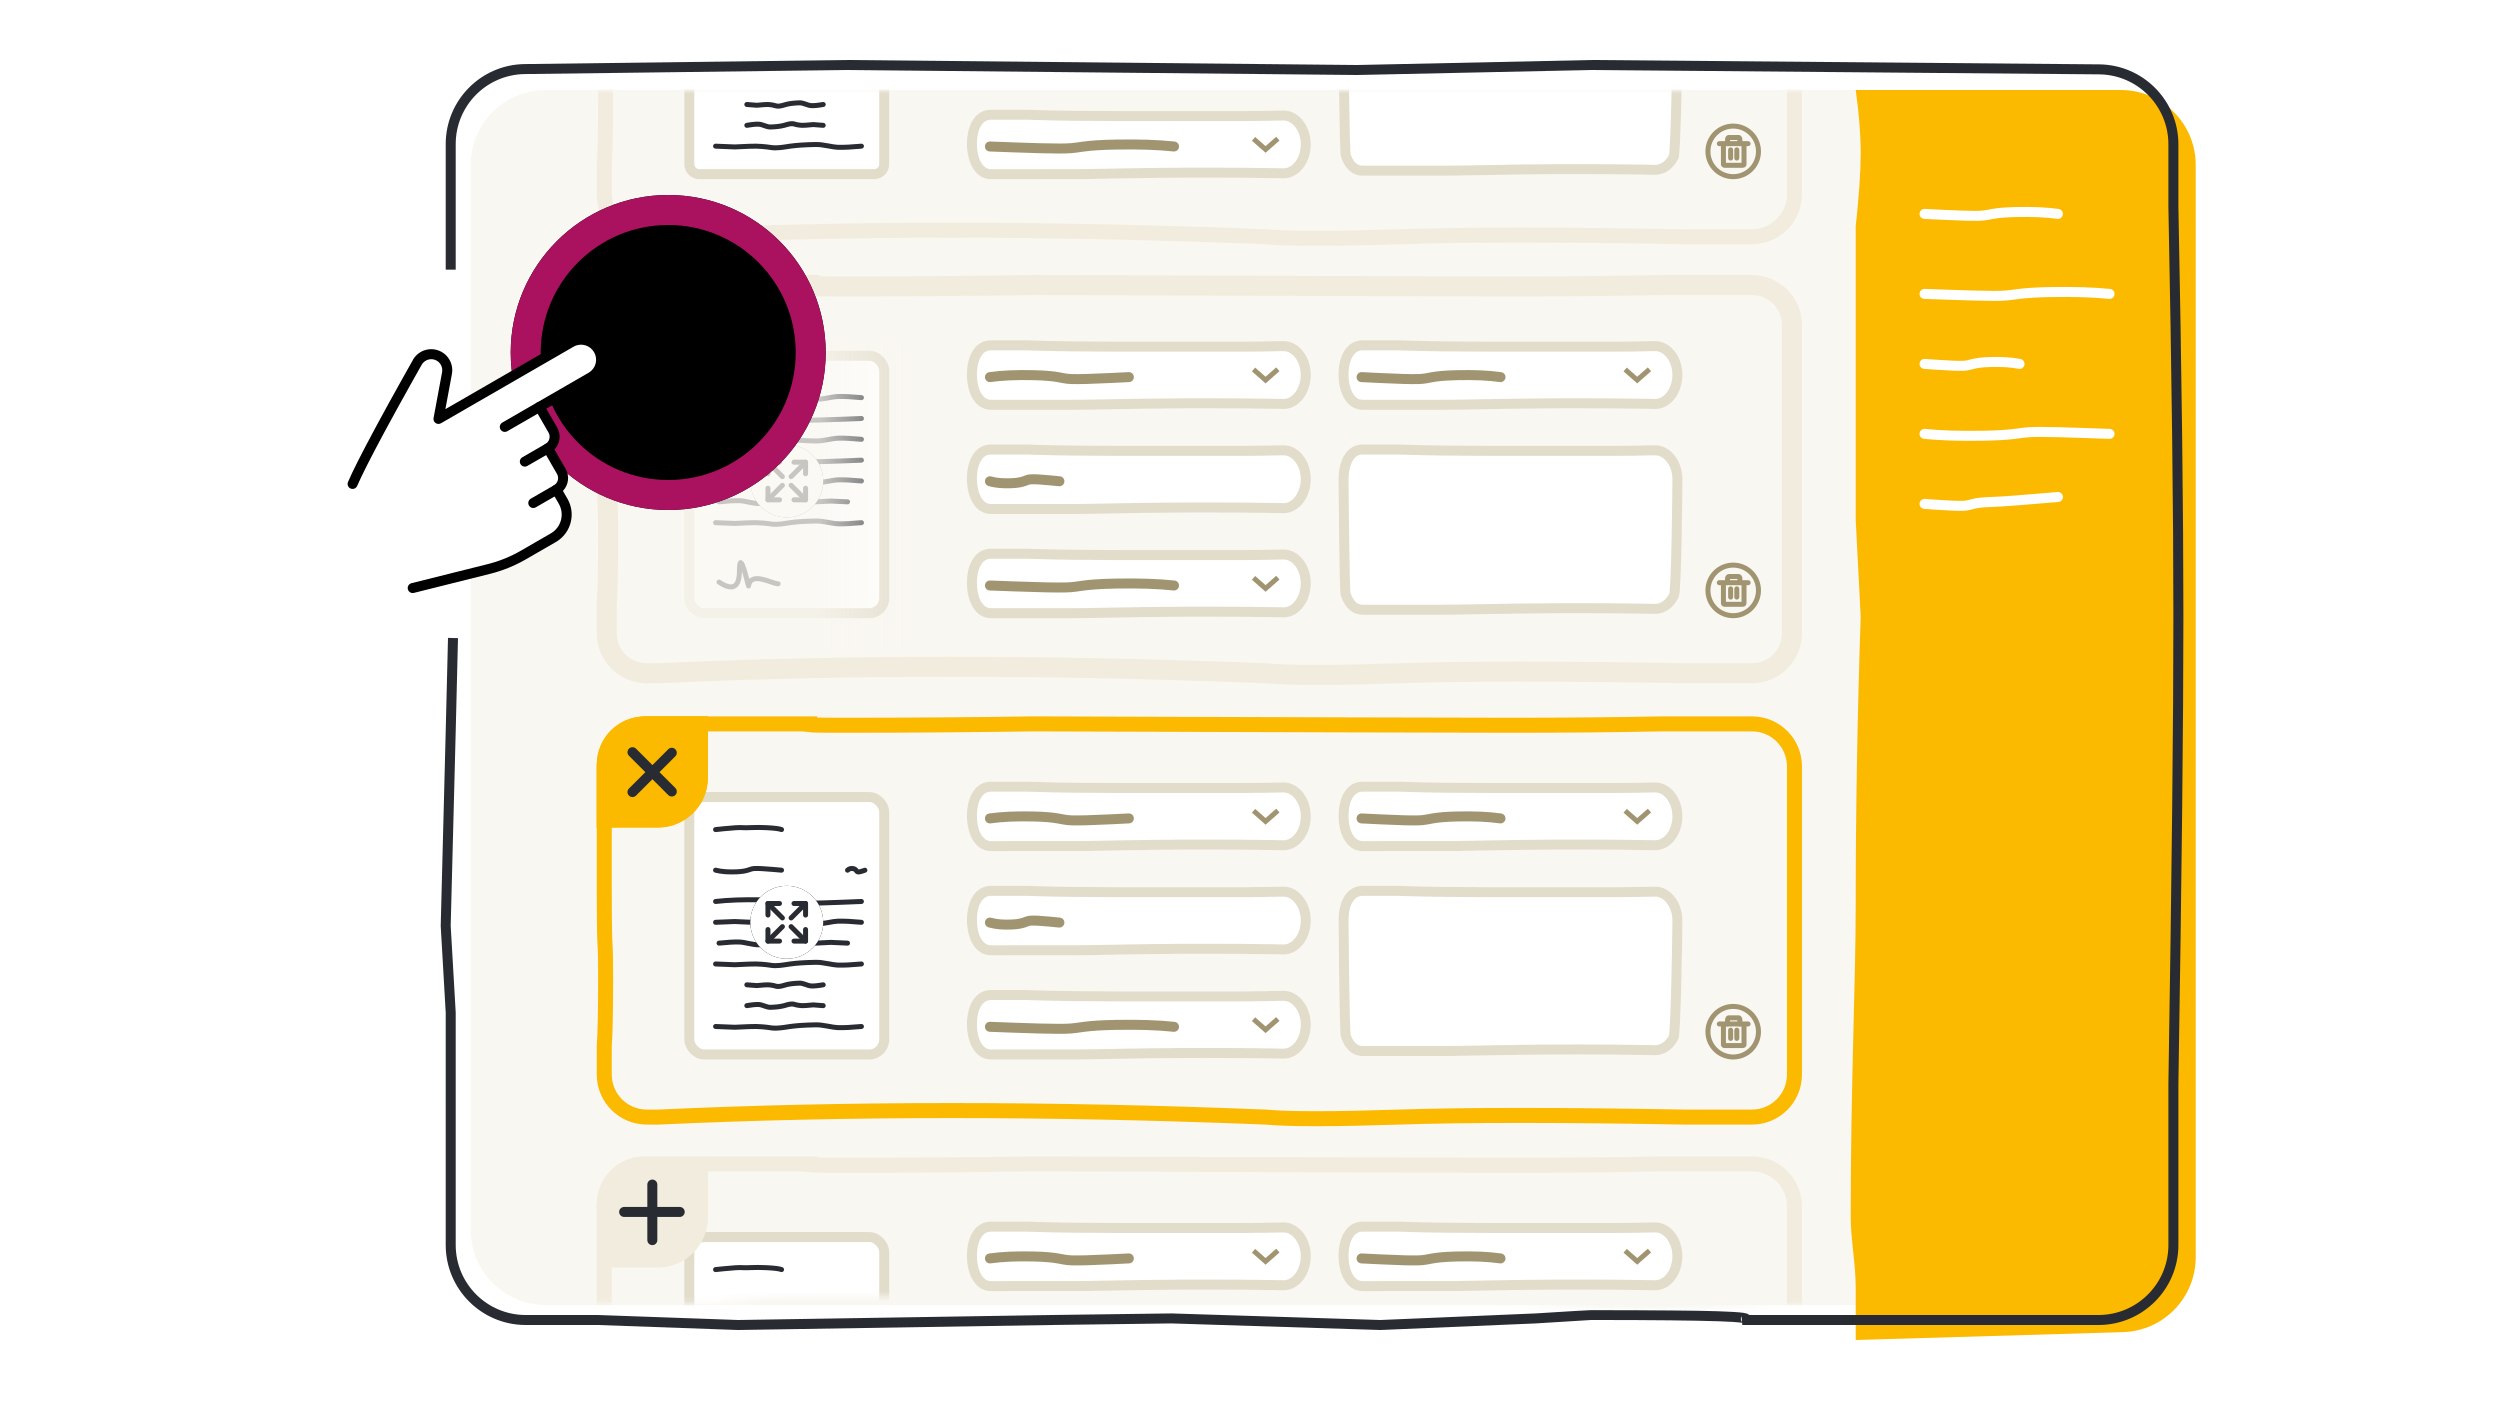 <?xml version="1.0" encoding="UTF-8"?>
<svg xmlns="http://www.w3.org/2000/svg" xmlns:xlink="http://www.w3.org/1999/xlink" width="500" height="281" viewBox="0 0 500 281">
  <defs>
    <filter id="f" width="141.1%" height="141.1%" x="-20.6%" y="-20.6%" filterUnits="objectBoundingBox">
      <feMorphology in="SourceAlpha" operator="dilate" radius="1" result="shadowSpreadOuter1"></feMorphology>
      <feOffset in="shadowSpreadOuter1" result="shadowOffsetOuter1"></feOffset>
      <feColorMatrix in="shadowOffsetOuter1" values="0 0 0 0 0 0 0 0 0 0 0 0 0 0 0 0 0 0 0.254 0"></feColorMatrix>
    </filter>
    <filter id="j" width="141.1%" height="141.1%" x="-20.6%" y="-20.6%" filterUnits="objectBoundingBox">
      <feMorphology in="SourceAlpha" operator="dilate" radius="1" result="shadowSpreadOuter1"></feMorphology>
      <feOffset in="shadowSpreadOuter1" result="shadowOffsetOuter1"></feOffset>
      <feColorMatrix in="shadowOffsetOuter1" values="0 0 0 0 0 0 0 0 0 0 0 0 0 0 0 0 0 0 0.254 0"></feColorMatrix>
    </filter>
    <filter id="l" width="141.1%" height="141.1%" x="-20.6%" y="-20.6%" filterUnits="objectBoundingBox">
      <feMorphology in="SourceAlpha" operator="dilate" radius="1" result="shadowSpreadOuter1"></feMorphology>
      <feOffset in="shadowSpreadOuter1" result="shadowOffsetOuter1"></feOffset>
      <feColorMatrix in="shadowOffsetOuter1" values="0 0 0 0 0 0 0 0 0 0 0 0 0 0 0 0 0 0 0.254 0"></feColorMatrix>
    </filter>
    <filter id="o" width="138.1%" height="138.1%" x="-19%" y="-19%" filterUnits="objectBoundingBox">
      <feMorphology in="SourceAlpha" operator="dilate" radius="6" result="shadowSpreadOuter1"></feMorphology>
      <feOffset in="shadowSpreadOuter1" result="shadowOffsetOuter1"></feOffset>
      <feMorphology in="SourceAlpha" radius="12" result="shadowInner"></feMorphology>
      <feOffset in="shadowInner" result="shadowInner"></feOffset>
      <feComposite in="shadowOffsetOuter1" in2="shadowInner" operator="out" result="shadowOffsetOuter1"></feComposite>
      <feColorMatrix in="shadowOffsetOuter1" values="0 0 0 0 0.667 0 0 0 0 0.067 0 0 0 0 0.369 0 0 0 0.088 0"></feColorMatrix>
    </filter>
    <circle id="e" cx="7.294" cy="7.294" r="7.294"></circle>
    <circle id="i" cx="7.294" cy="7.294" r="7.294"></circle>
    <circle id="k" cx="7.294" cy="7.294" r="7.294"></circle>
    <circle id="n" cx="70.642" cy="31.5" r="31.5"></circle>
    <rect id="a" width="254" height="33" x="0" y="0"></rect>
    <rect id="c" width="250" height="97" x="0" y="0"></rect>
    <linearGradient id="m" x1="107.945%" x2="62.844%" y1="68.407%" y2="68.407%">
      <stop offset="0%" stop-color="#F9F7F1" stop-opacity="0"></stop>
      <stop offset="100%" stop-color="#F9F7F1"></stop>
    </linearGradient>
    <path id="g" d="M0,0 L250,0 L250,40.741 C235.387,41.57 225,41.989 218.836,41.999 C203.882,42.024 191.825,40.836 184.116,40.841 C156.615,40.856 136.13,40.823 122.661,40.741 C102.054,40.616 87.656,39.427 72.446,39.427 C32.178,39.427 21.819,39.865 41.369,40.741 L0,40.741 L0,0 Z"></path>
  </defs>
  <g fill="none" fill-rule="evenodd" transform="translate(63 13)">
    <g transform="translate(26.142)">
      <path fill="#F9F7F1" d="M20,5 L307,5 L307,5 L307,248 L20,248 C11.716,248 5,241.284 5,233 L5,20 C5,11.716 11.716,5 20,5 Z"></path>
      <path fill="#FBB900" d="M282,5 L335,5 C343.284,5 350,11.716 350,20 L350,238.435 C350,246.547 343.55,253.19 335.441,253.428 L282,255 L282,255 C282,250.293 282,246.804 282,244.534 C282,239.664 281,234.965 281,230.438 C281,203.774 282,183.04 282,168.235 C282,149.159 282.333,129.868 283,110.359 L282,90.941 L282,32.288 C282.667,26.155 283,21.259 283,17.6 C283,13.942 282.667,9.742 282,5 Z"></path>
      <path fill="#282B31" fill-rule="nonzero" d="M229.278,-1 L330.676,-0.128 C339.458,-0.052 346.538,7.089 346.538,15.872 L346.538,28.355 C347.205,62.185 347.538,89.52 347.538,110.359 C347.538,131.198 347.205,162.333 346.538,203.749 L346.538,236 C346.538,244.837 339.375,252 330.538,252 L259.321,252 L259.278,251.548 L259.171,251.533 C258.407,251.43 256.93,251.338 254.771,251.262 L254.405,251.249 C249.577,251.09 241.6,251.007 230.533,250.999 L229.103,250.998 L218.042,251.683 L186.95,253 L145.117,251.684 C140.052,251.747 132.089,251.853 121.232,252 L58.476,253 L30.404,252 L16,252 C7.163,252 9.88098492e-15,244.837 9.88098492e-15,236 L9.88098492e-15,223.607 L0.002,189.558 L-1,172.196 L0,133.205 L0.458,114.577 L2.457,114.626 L2,133.256 L0.998,172.164 L2,189.5 L2,236 C2,243.732 8.268,250 16,250 L30.439,250.001 L58.495,251 L121.202,250 C132.063,249.853 140.026,249.747 145.136,249.684 L186.939,251.001 L217.938,249.686 L229.041,249 L231.145,249.001 C241.941,249.01 249.714,249.093 254.471,249.251 C257.034,249.335 258.729,249.441 259.595,249.574 C259.855,249.614 260.057,249.658 260.224,249.716 C260.372,249.768 260.502,249.832 260.63,249.936 L260.7,250 L330.538,250 C338.166,250 344.368,243.9 344.535,236.313 L344.538,236 L344.538,203.733 C345.205,162.311 345.538,131.185 345.538,110.359 C345.538,89.535 345.205,62.213 344.538,28.375 L344.538,15.872 C344.538,8.187 338.343,1.938 330.659,1.872 L229.291,1 L182.275,2 L80.283,1 L15.823,1.813 C8.161,1.91 2,8.149 2,15.812 L2,40.928 L9.88098492e-15,40.928 L9.88098492e-15,15.812 C9.88098492e-15,7.054 7.041,-0.076 15.798,-0.187 L80.28,-1 L182.264,0 L229.278,-1 Z M259.159,250.258 L259.145,250.283 C259.112,250.344 259.083,250.414 259.06,250.496 C258.966,250.832 259.054,251.13 259.225,251.344 L259.263,251.387 L259.159,250.258 Z"></path>
    </g>
    <g fill="#FFF" fill-rule="nonzero" transform="translate(321.907 29.388)">
      <path d="M15.581,-0.983 C16.958,-1.034 19.49,-0.968 23.2,-0.785 L26.723,-0.612 C27.275,-0.585 27.7,-0.116 27.673,0.436 C27.646,0.988 27.177,1.413 26.625,1.386 L23.102,1.212 C20.324,1.076 18.219,1.005 16.797,1 L16.371,1.001 C16.102,1.003 15.863,1.007 15.654,1.015 C15.209,1.032 14.852,1.072 14.41,1.149 C14.314,1.166 13.462,1.328 13.148,1.38 C11.924,1.585 10.528,1.708 8.426,1.758 C5.06,1.838 2.206,1.712 -0.141,1.377 C-0.688,1.299 -1.068,0.792 -0.99,0.246 C-0.912,-0.301 -0.405,-0.681 0.141,-0.603 C2.368,-0.286 5.115,-0.164 8.379,-0.242 C10.39,-0.29 11.692,-0.404 12.818,-0.592 C13.106,-0.64 13.948,-0.8 14.066,-0.821 C14.593,-0.913 15.039,-0.963 15.581,-0.983 Z" transform="rotate(180 13.337 .39)"></path>
      <path d="M23.489,15 C25.504,15.009 28.388,15.08 32.148,15.213 L37.036,15.387 C37.587,15.406 38.019,15.87 37.999,16.422 C37.98,16.974 37.517,17.405 36.965,17.385 L32.077,17.212 C28.346,17.08 25.486,17.009 23.504,17 L22.742,17 C22.346,17.002 21.995,17.007 21.69,17.015 C21.04,17.032 20.515,17.075 19.874,17.156 C19.735,17.173 18.556,17.334 18.128,17.386 C16.463,17.586 14.557,17.708 11.672,17.757 C7.037,17.836 3.114,17.711 -0.102,17.381 C-0.652,17.324 -1.051,16.833 -0.995,16.284 C-0.938,15.734 -0.447,15.335 0.102,15.391 C3.231,15.713 7.077,15.835 11.638,15.757 C14.457,15.709 16.295,15.592 17.889,15.4 C18.297,15.351 19.468,15.191 19.624,15.171 C20.327,15.083 20.917,15.035 21.637,15.015 C21.951,15.007 22.31,15.002 22.714,15 L23.489,15 Z" transform="rotate(180 18.5 16.39)"></path>
      <path d="M11.073,29.017 C12.08,28.965 13.897,29.032 16.559,29.216 L19.069,29.389 C19.62,29.427 20.036,29.905 19.998,30.456 C19.96,31.007 19.482,31.423 18.931,31.385 L16.422,31.211 C13.838,31.033 12.078,30.968 11.176,31.014 C10.892,31.029 10.667,31.065 10.38,31.136 C10.319,31.15 9.709,31.313 9.476,31.368 C8.572,31.579 7.546,31.706 6.019,31.757 C3.586,31.839 1.516,31.71 -0.196,31.367 C-0.738,31.259 -1.089,30.732 -0.98,30.191 C-0.872,29.649 -0.345,29.298 0.196,29.406 C1.742,29.716 3.662,29.835 5.952,29.758 C7.353,29.712 8.25,29.601 9.02,29.42 C9.216,29.374 9.813,29.215 9.904,29.193 C10.306,29.094 10.654,29.039 11.073,29.017 Z" transform="rotate(180 9.5 30.39)"></path>
      <path d="M23.489,43.001 C25.504,43.01 28.388,43.081 32.148,43.214 L37.035,43.388 C37.587,43.407 38.019,43.871 37.999,44.422 C37.98,44.974 37.516,45.406 36.965,45.386 L32.077,45.213 C28.346,45.08 25.486,45.01 23.504,45.001 L22.742,45.001 C22.346,45.002 21.995,45.007 21.69,45.016 C21.04,45.033 20.515,45.076 19.874,45.156 C19.734,45.174 18.556,45.335 18.128,45.387 C16.462,45.587 14.557,45.708 11.672,45.758 C7.037,45.837 3.114,45.712 -0.102,45.382 C-0.652,45.325 -1.051,44.834 -0.995,44.285 C-0.938,43.735 -0.447,43.336 0.102,43.392 C3.23,43.714 7.077,43.836 11.638,43.758 C14.457,43.71 16.295,43.593 17.889,43.401 C18.297,43.352 19.468,43.192 19.624,43.172 C20.327,43.084 20.917,43.035 21.636,43.016 C21.951,43.008 22.31,43.003 22.714,43.001 L23.489,43.001 Z"></path>
      <path d="M18.747,56.029 C19.754,55.977 21.571,56.044 24.233,56.228 L26.743,56.401 C27.294,56.44 27.71,56.917 27.672,57.468 C27.634,58.019 27.156,58.435 26.605,58.397 L24.096,58.223 C21.512,58.045 19.752,57.98 18.85,58.027 C18.566,58.041 18.341,58.077 18.053,58.148 C17.993,58.163 17.383,58.325 17.15,58.38 C16.246,58.592 15.22,58.719 13.692,58.77 C11.355,58.848 6.815,59.183 0.088,59.777 C-0.462,59.826 -0.948,59.419 -0.996,58.869 C-1.045,58.319 -0.638,57.833 -0.088,57.785 C6.675,57.188 11.241,56.85 13.626,56.771 C15.027,56.724 15.924,56.613 16.694,56.432 C16.89,56.386 17.487,56.227 17.578,56.205 C17.98,56.106 18.328,56.051 18.747,56.029 Z" transform="rotate(180 13.337 57.897)"></path>
    </g>
    <g transform="translate(49.142 5.21)">
      <mask id="b" fill="#fff">
        <use xlink:href="#a"></use>
      </mask>
      <g mask="url(#b)">
        <g transform="translate(7.21 -51)">
          <path fill="#F9F7F1" d="M9.55,0 C20.641,0 31.732,0 42.823,0 C54.769,0 31.278,0.274 49.963,0.274 C62.42,0.274 74.889,0.183 87.37,0 C141.645,0.183 173.794,0.274 183.817,0.274 C193.84,0.274 203.587,0.183 213.059,0 L231.039,0 C236.562,1.37012913e-14 241.039,4.477 241.039,10 C241.039,12.856 241.039,15.713 241.039,18.569 C241.039,28.856 241.039,39.144 241.039,49.432 C241.039,56.834 241.039,64.237 241.039,71.639 C241.039,77.162 236.562,81.639 231.039,81.639 L222.661,81.639 L222.661,81.639 L217.438,81.639 C192.755,81.201 173.788,81.201 160.538,81.639 C147.289,82.077 138.347,82.077 133.713,81.639 C112.225,80.772 91.295,80.338 70.923,80.338 C50.551,80.338 31.063,80.772 12.461,81.639 L10,81.639 C4.477,81.639 2.45271059e-15,77.162 0,71.639 L0,65.789 L0,65.789 C0.183,63.355 0.275,58.827 0.275,52.205 C0.275,42.272 0,50.271 0,33.514 C0,25.526 0,17.538 0,9.55 C0,9.55 0,9.55 0,9.55 C-6.45943192e-16,4.276 4.276,2.74527163e-15 9.55,0 Z"></path>
          <path fill="#F1ECDD" fill-rule="nonzero" d="M44.621,0.112 L44.241,0.125 C42.131,0.193 40.281,0.265 48.393,0.273 L49.415,0.274 C49.593,0.274 49.776,0.274 49.963,0.274 C62.42,0.274 74.889,0.183 87.37,0 C138.389,0.172 169.857,0.263 181.774,0.273 L183.189,0.274 C183.408,0.274 183.617,0.274 183.817,0.274 C193.84,0.274 203.587,0.183 213.059,0 L231.039,0 C236.562,0 241.039,4.477 241.039,10 L241.039,71.639 C241.039,77.162 236.562,81.639 231.039,81.639 L217.438,81.639 C192.755,81.201 173.788,81.201 160.538,81.639 C147.289,82.077 138.347,82.077 133.713,81.639 C112.225,80.772 91.295,80.338 70.923,80.338 C50.551,80.338 31.063,80.772 12.461,81.639 L10,81.639 C4.477,81.639 0,77.162 0,71.639 L0,65.789 C0.178,63.425 0.27,59.084 0.275,52.767 L0.274,51.358 C0.268,48.067 0.227,47.055 0.178,46.16 L0.166,45.944 C0.093,44.646 0.009,43.224 0,34.956 L0,9.55 C0,4.276 4.276,0 9.55,0 L43.805,0 C47.859,0.007 46.349,0.057 44.621,0.112 Z M213.117,2.999 C203.626,3.183 193.859,3.274 183.817,3.274 C183.617,3.274 183.407,3.274 183.189,3.274 L181.773,3.273 C169.852,3.263 138.386,3.172 87.414,2.999 C74.918,3.183 62.434,3.274 49.963,3.274 C49.829,3.274 49.697,3.274 49.567,3.274 L48.101,3.273 C44.889,3.269 43.139,3.255 42.519,3.229 C42.389,3.223 42.285,3.217 42.179,3.206 C42.055,3.194 42.055,3.194 41.751,3.135 C41.715,3.127 41.683,3.121 41.655,3.114 L41.573,3.092 C41.519,3.075 41.462,3.053 41.375,3.014 L41.346,2.999 L9.55,2.999 C6.011,2.999 3.128,5.807 3.004,9.315 L3,9.55 L3,35.232 C3.008,41.076 3.05,43.645 3.133,45.264 C3.142,45.423 3.149,45.56 3.165,45.848 C3.172,45.957 3.177,46.066 3.183,46.174 L3.198,46.5 C3.25,47.65 3.271,48.925 3.274,51.494 L3.275,52.774 C3.27,58.967 3.182,63.287 3.008,65.786 L3,65.889 L3,71.639 C3,75.424 6.005,78.508 9.759,78.635 L10,78.639 L12.387,78.639 L14.759,78.531 C31.857,77.772 49.692,77.375 68.264,77.34 L70.923,77.338 C91.335,77.338 112.306,77.772 133.834,78.641 L133.995,78.652 C138.462,79.074 147.314,79.074 160.439,78.641 C173.749,78.201 192.762,78.201 217.438,78.639 L231.039,78.639 C234.905,78.639 238.039,75.505 238.039,71.639 L238.039,10 C238.039,6.134 234.905,2.999 231.039,2.999 L213.117,2.999 Z"></path>
          <g transform="translate(17.508 15.136)">
            <rect width="40.984" height="53.487" fill="#FFF" rx="3"></rect>
            <path fill="#E2DCCB" fill-rule="nonzero" d="M37.984,0 C39.64,0 40.984,1.343 40.984,3 L40.984,50.487 C40.984,52.144 39.64,53.487 37.984,53.487 L3,53.487 C1.343,53.487 0,52.144 0,50.487 L0,3 C0,1.343 1.343,0 3,0 L37.984,0 Z M37.984,2 L3,2 C2.448,2 2,2.448 2,3 L2,50.487 C2,51.039 2.448,51.487 3,51.487 L37.984,51.487 C38.536,51.487 38.984,51.039 38.984,50.487 L38.984,3 C38.984,2.448 38.536,2 37.984,2 Z"></path>
            <path fill="#282B31" fill-rule="nonzero" d="M23.318,33.555 C23.653,33.545 23.921,33.558 24.216,33.593 C24.339,33.608 24.995,33.708 25.242,33.738 C25.801,33.806 26.454,33.855 27.339,33.885 C27.803,33.901 29.216,33.85 31.593,33.731 L35.447,33.885 C35.722,33.897 35.937,34.129 35.926,34.405 C35.915,34.681 35.682,34.896 35.407,34.885 L31.598,34.73 C29.23,34.85 27.81,34.902 27.305,34.885 C26.391,34.854 25.709,34.803 25.12,34.73 C24.855,34.698 24.2,34.599 24.096,34.586 C23.85,34.557 23.633,34.546 23.348,34.555 C22.828,34.57 22.407,34.609 21.894,34.682 C21.782,34.698 20.854,34.841 20.519,34.887 C19.214,35.064 17.719,35.171 15.452,35.215 C14.651,35.23 14.014,35.15 12.822,34.928 C11.873,34.752 11.549,34.701 11.089,34.67 C11.016,34.665 10.945,34.662 10.874,34.66 C9.791,34.626 8.263,34.7 6.298,34.883 C6.023,34.909 5.78,34.706 5.754,34.431 C5.728,34.157 5.93,33.913 6.205,33.887 C8.208,33.701 9.773,33.625 10.906,33.66 C10.988,33.663 11.071,33.667 11.156,33.672 C11.669,33.706 12.014,33.761 13.004,33.945 C14.133,34.155 14.719,34.229 15.432,34.215 C17.663,34.172 19.119,34.068 20.385,33.896 C20.708,33.852 21.633,33.709 21.754,33.692 C22.301,33.614 22.759,33.572 23.318,33.555 Z" transform="rotate(180 20.84 34.384)"></path>
            <path fill="#282B31" fill-rule="nonzero" d="M23.318,46.059 C23.653,46.049 23.921,46.061 24.216,46.097 C24.339,46.112 24.995,46.211 25.242,46.241 C25.801,46.31 26.454,46.359 27.339,46.389 C27.803,46.405 29.216,46.353 31.593,46.235 L35.447,46.389 C35.722,46.4 35.937,46.633 35.926,46.909 C35.915,47.184 35.682,47.399 35.407,47.388 L31.598,47.234 C29.23,47.354 27.81,47.405 27.305,47.388 C26.391,47.357 25.709,47.306 25.12,47.234 C24.855,47.201 24.2,47.102 24.096,47.09 C23.85,47.06 23.633,47.05 23.348,47.058 C22.828,47.074 22.407,47.113 21.894,47.186 C21.782,47.201 20.854,47.345 20.519,47.39 C19.214,47.567 17.719,47.675 15.452,47.718 C14.651,47.734 14.014,47.653 12.822,47.432 C11.873,47.256 11.549,47.204 11.089,47.174 C11.016,47.169 10.945,47.165 10.874,47.163 C9.791,47.129 8.263,47.203 6.298,47.386 C6.023,47.412 5.78,47.21 5.754,46.935 C5.728,46.66 5.93,46.416 6.205,46.391 C8.208,46.204 9.773,46.128 10.906,46.164 C10.988,46.166 11.071,46.17 11.156,46.176 C11.669,46.21 12.014,46.265 13.004,46.449 C14.133,46.658 14.719,46.732 15.432,46.719 C17.663,46.676 19.119,46.571 20.385,46.399 C20.708,46.355 21.633,46.213 21.754,46.195 C22.301,46.118 22.759,46.076 23.318,46.059 Z" transform="rotate(180 20.84 46.888)"></path>
            <path fill="#282B31" fill-rule="nonzero" d="M21.422,37.724 C21.633,37.712 21.807,37.727 21.994,37.77 C22.071,37.788 22.416,37.888 22.533,37.915 C22.806,37.979 23.128,38.025 23.573,38.054 C23.787,38.068 24.523,38.017 25.805,37.9 L27.824,38.054 C28.099,38.075 28.305,38.316 28.284,38.591 C28.263,38.866 28.023,39.072 27.747,39.051 L25.815,38.896 C24.549,39.019 23.801,39.071 23.508,39.052 C23.01,39.02 22.633,38.966 22.305,38.889 C22.154,38.853 21.812,38.754 21.77,38.745 C21.673,38.723 21.594,38.715 21.48,38.722 C21.234,38.736 21.037,38.771 20.791,38.837 C20.738,38.852 20.249,38.996 20.067,39.043 C19.357,39.227 18.549,39.338 17.336,39.383 C16.857,39.4 16.491,39.311 15.826,39.076 C15.355,38.909 15.198,38.861 14.992,38.835 C14.962,38.831 14.932,38.828 14.903,38.827 C14.369,38.795 13.595,38.867 12.591,39.045 C12.319,39.093 12.06,38.912 12.011,38.64 C11.963,38.369 12.144,38.109 12.416,38.061 C13.491,37.869 14.336,37.791 14.963,37.828 C15.014,37.832 15.066,37.836 15.118,37.843 C15.422,37.882 15.615,37.94 16.16,38.133 C16.711,38.328 16.985,38.395 17.299,38.383 C18.442,38.341 19.18,38.24 19.816,38.075 C19.979,38.033 20.461,37.891 20.53,37.872 C20.839,37.788 21.103,37.742 21.422,37.724 Z" transform="rotate(180 20.145 38.552)"></path>
            <path fill="#282B31" fill-rule="nonzero" d="M21.422,41.892 C21.633,41.88 21.807,41.895 21.994,41.939 C22.071,41.956 22.416,42.056 22.533,42.083 C22.806,42.147 23.128,42.193 23.573,42.222 C23.787,42.236 24.523,42.185 25.805,42.068 L27.824,42.222 C28.099,42.244 28.305,42.484 28.284,42.759 C28.263,43.034 28.023,43.241 27.747,43.22 L25.815,43.064 C24.549,43.187 23.801,43.239 23.508,43.22 C23.01,43.188 22.633,43.134 22.305,43.057 C22.154,43.022 21.812,42.923 21.77,42.913 C21.673,42.891 21.594,42.884 21.48,42.89 C21.234,42.904 21.037,42.939 20.791,43.006 C20.738,43.02 20.249,43.164 20.067,43.211 C19.357,43.395 18.548,43.506 17.336,43.551 C16.857,43.568 16.491,43.48 15.826,43.244 C15.355,43.077 15.198,43.029 14.992,43.003 C14.962,42.999 14.932,42.997 14.903,42.995 C14.369,42.963 13.595,43.035 12.591,43.213 C12.319,43.262 12.06,43.08 12.011,42.809 C11.963,42.537 12.144,42.277 12.416,42.229 C13.491,42.038 14.336,41.959 14.963,41.997 C15.014,42 15.066,42.005 15.118,42.011 C15.422,42.05 15.615,42.108 16.16,42.301 C16.711,42.497 16.985,42.563 17.299,42.551 C18.442,42.509 19.18,42.408 19.816,42.243 C19.979,42.201 20.46,42.059 20.53,42.04 C20.839,41.957 21.102,41.91 21.422,41.892 Z"></path>
          </g>
          <g transform="translate(74.034 33.891)">
            <g transform="translate(74.326)">
              <path fill="#FFF" d="M4.799,0 L11.997,0 L13.599,0.054 C18.137,0.195 23.759,0.268 30.465,0.272 L55.445,0.27 C57.759,0.262 60.349,0.224 63.215,0.156 C66.225,0.086 68.711,3.068 68.768,6.818 L68.769,6.946 C68.769,8.223 68.486,29.562 67.993,30.581 C67.067,32.499 65.401,33.798 63.487,33.867 L63.233,33.869 L61.015,33.827 C59.039,33.794 56.878,33.77 54.531,33.754 C52.504,33.74 50.34,33.733 48.037,33.731 L43.26,33.741 C32.386,33.791 26.796,34.025 20.549,34.037 L4.799,34.037 C2.653,34.037 1.168,32.465 0.464,30.215 C0.158,29.235 0,7.982 0,6.818 C0,2.982 1.719,0 4.799,0 Z"></path>
              <path fill="#E2DCCB" fill-rule="nonzero" d="M11.997,0 L13.599,0.054 C18.137,0.195 23.759,0.268 30.465,0.272 L55.445,0.27 C57.759,0.262 60.349,0.224 63.215,0.156 C66.225,0.086 68.711,3.068 68.768,6.818 L68.769,6.946 C68.769,8.223 68.486,29.562 67.993,30.581 C67.067,32.499 65.401,33.798 63.487,33.867 L63.233,33.869 L61.015,33.827 C59.039,33.794 56.878,33.77 54.531,33.754 C52.504,33.74 50.34,33.733 48.037,33.731 L43.26,33.741 C33.972,33.783 28.539,33.96 23.258,34.019 L22.486,34.026 C21.843,34.032 21.199,34.035 20.549,34.037 L4.799,34.037 C2.653,34.037 1.168,32.465 0.464,30.215 C0.319,29.751 0.208,24.738 0.13,19.466 L0.117,18.585 C0.046,13.445 0.006,8.285 0.001,7.047 L0,6.818 C0,2.982 1.719,0 4.799,0 L11.997,0 Z M2.448,29.844 C2.963,31.316 3.789,32.037 4.799,32.037 L20.545,32.037 C21.212,32.035 21.888,32.032 22.589,32.025 C23.808,32.014 25.074,31.996 26.671,31.968 C27.522,31.953 30.633,31.894 31.139,31.885 C35.488,31.805 38.994,31.76 43.256,31.741 L48.038,31.731 C50.345,31.733 52.514,31.74 54.544,31.754 C56.897,31.77 59.065,31.794 61.053,31.828 L63.218,31.869 L63.415,31.869 C64.433,31.832 65.43,31.131 66.081,29.929 L66.101,29.889 L66.116,29.781 C66.13,29.663 66.144,29.517 66.159,29.345 L66.174,29.165 C66.225,28.533 66.275,27.652 66.324,26.549 C66.412,24.57 66.493,21.929 66.566,18.813 C66.673,14.298 66.769,8.123 66.769,6.962 L66.768,6.848 C66.727,4.124 65.051,2.114 63.262,2.156 C60.384,2.224 57.781,2.262 55.445,2.27 L30.464,2.272 C23.739,2.268 18.098,2.195 13.532,2.053 L11.997,2 L4.799,2 C3.169,2 2,3.757 2,6.818 L2.001,7.136 C2.008,8.847 2.06,14.423 2.117,18.557 C2.16,21.659 2.209,24.286 2.262,26.255 C2.292,27.358 2.323,28.24 2.354,28.876 C2.37,29.199 2.386,29.454 2.401,29.632 C2.405,29.674 2.41,29.716 2.398,29.688 L2.448,29.844 Z"></path>
            </g>
            <g transform="translate(0 20.84)">
              <path fill="#FFF" d="M4.799,0 L11.997,0 L13.599,0.054 C18.137,0.195 23.759,0.268 30.465,0.272 L55.445,0.27 C57.759,0.262 60.349,0.224 63.215,0.156 C66.225,0.086 68.711,3.068 68.768,6.818 L68.769,6.946 C68.769,10.624 66.419,13.617 63.487,13.723 L63.233,13.725 L61.015,13.683 C57.333,13.621 53.007,13.589 48.037,13.587 L43.26,13.596 C32.386,13.646 26.796,13.88 20.549,13.892 L4.799,13.893 C1.719,13.893 0,10.654 0,6.818 C0,2.982 1.719,0 4.799,0 Z"></path>
              <path fill="#E2DCCB" fill-rule="nonzero" d="M11.997,0 L13.599,0.054 C18.137,0.195 23.759,0.268 30.465,0.272 L55.445,0.27 C57.759,0.262 60.349,0.224 63.215,0.156 C66.225,0.086 68.711,3.068 68.768,6.818 L68.769,6.946 C68.769,10.624 66.419,13.617 63.487,13.723 L63.233,13.725 L61.015,13.683 C57.333,13.621 53.007,13.589 48.037,13.587 L43.26,13.596 C34.425,13.637 29.078,13.799 24.033,13.865 L23.258,13.874 C23.13,13.875 23.001,13.877 22.872,13.878 L22.1,13.885 C21.585,13.889 21.069,13.891 20.549,13.892 L4.799,13.893 C1.719,13.893 0,10.654 0,6.818 C0,2.982 1.719,0 4.799,0 L11.997,0 Z M11.997,2 L4.799,2 C3.169,2 2,3.757 2,6.818 C2,9.947 3.23,11.893 4.799,11.893 L20.545,11.892 C21.212,11.891 21.888,11.887 22.589,11.881 C23.808,11.87 25.074,11.851 26.671,11.823 C27.522,11.808 30.633,11.749 31.139,11.74 C35.488,11.661 38.994,11.616 43.256,11.596 L48.038,11.587 C53.018,11.589 57.354,11.621 61.053,11.683 L63.218,11.725 L63.415,11.724 C65.175,11.661 66.769,9.62 66.769,6.962 L66.768,6.848 C66.727,4.124 65.051,2.114 63.262,2.156 C60.384,2.224 57.781,2.262 55.445,2.27 L30.464,2.272 C23.739,2.268 18.098,2.195 13.532,2.053 L11.997,2 Z"></path>
              <polygon fill="#A19471" fill-rule="nonzero" points="61.851 5.413 62.512 6.164 60.059 8.325 59.729 8.616 59.398 8.325 56.989 6.202 57.65 5.451 59.728 7.283"></polygon>
              <path fill="#A19471" fill-rule="nonzero" d="M27.974,5.946 C29.979,5.955 32.849,6.03 36.592,6.169 L41.455,6.349 C42.007,6.37 42.438,6.834 42.417,7.386 C42.397,7.938 41.933,8.368 41.381,8.348 L36.518,8.167 C32.637,8.023 29.704,7.949 27.726,7.946 L27.231,7.946 C26.837,7.948 26.489,7.953 26.185,7.962 C25.541,7.98 25.02,8.024 24.383,8.108 C24.245,8.126 23.072,8.294 22.646,8.348 C20.987,8.557 19.089,8.683 16.217,8.735 C11.603,8.818 7.697,8.687 4.495,8.343 C3.946,8.284 3.549,7.791 3.608,7.242 C3.667,6.692 4.16,6.295 4.709,6.354 C7.819,6.689 11.645,6.817 16.181,6.735 C18.985,6.685 20.812,6.563 22.396,6.364 C22.801,6.313 23.967,6.146 24.122,6.125 C24.823,6.033 25.412,5.982 26.129,5.962 C26.442,5.954 26.8,5.948 27.202,5.946 L27.974,5.946 Z" transform="rotate(180 23.01 7.353)"></path>
            </g>
          </g>
          <path fill="#A19471" fill-rule="nonzero" d="M227.289,57.509 C230.358,57.509 232.846,59.997 232.846,63.066 C232.846,66.135 230.358,68.623 227.289,68.623 C224.22,68.623 221.732,66.135 221.732,63.066 C221.732,59.997 224.22,57.509 227.289,57.509 Z M227.289,58.509 C224.772,58.509 222.732,60.549 222.732,63.066 C222.732,65.583 224.772,67.623 227.289,67.623 C229.806,67.623 231.846,65.583 231.846,63.066 C231.846,60.549 229.806,58.509 227.289,58.509 Z"></path>
          <g transform="translate(224.51 60.287)">
            <path fill="#A19471" fill-rule="nonzero" d="M4.94,0.941 C5.216,0.941 5.44,1.165 5.44,1.441 L5.44,5.351 C5.44,5.761 5.091,6.057 4.698,6.057 L1.065,6.057 C0.672,6.057 0.323,5.761 0.323,5.351 L0.323,1.441 C0.323,1.165 0.547,0.941 0.823,0.941 C1.099,0.941 1.323,1.165 1.323,1.441 L1.323,5.057 L4.439,5.057 L4.44,1.441 C4.44,1.195 4.617,0.991 4.85,0.949 L4.94,0.941 Z"></path>
            <path fill="#A19471" fill-rule="nonzero" d="M3.842,-0.5 C4.323,-0.5 4.616,-0.059 4.616,0.412 L4.616,1.235 C4.616,1.511 4.393,1.735 4.116,1.735 C3.84,1.735 3.616,1.511 3.616,1.235 L3.616,0.5 L2.147,0.5 L2.147,1.235 C2.147,1.48 1.97,1.685 1.736,1.727 L1.647,1.735 C1.37,1.735 1.147,1.511 1.147,1.235 L1.147,0.412 C1.147,-0.059 1.44,-0.5 1.921,-0.5 L3.842,-0.5 Z"></path>
            <path fill="#A19471" fill-rule="nonzero" d="M5.763.735C6.039.735 6.263.959 6.263 1.235 6.263 1.511 6.039 1.735 5.763 1.735L0 1.735C-.276 1.735-.5 1.511-.5 1.235-.5.959-.276.735 0 .735L5.763.735ZM2.264 1.97C2.54 1.97 2.764 2.194 2.764 2.47L2.764 4.116C2.764 4.393 2.54 4.616 2.264 4.616 1.988 4.616 1.764 4.393 1.764 4.116L1.764 2.47C1.764 2.194 1.988 1.97 2.264 1.97ZM3.499 1.97C3.775 1.97 3.999 2.194 3.999 2.47L3.999 4.116C3.999 4.393 3.775 4.616 3.499 4.616 3.223 4.616 2.999 4.393 2.999 4.116L2.999 2.47C2.999 2.194 3.223 1.97 3.499 1.97Z"></path>
          </g>
        </g>
      </g>
      <g transform="translate(0 112.598)">
        <mask id="d" fill="#fff">
          <use xlink:href="#c"></use>
        </mask>
        <g mask="url(#d)">
          <g transform="translate(7.21 12.467)">
            <path fill="#F9F7F1" stroke="#FBB900" stroke-width="3" d="M9.55,1.5 L42.536,1.5 L42.53,1.672 C43.046,1.741 44.656,1.768 48.047,1.773 L48.392,1.773 L49.414,1.774 C49.593,1.774 49.776,1.774 49.963,1.774 C62.422,1.774 74.894,1.683 87.384,1.5 C138.394,1.672 169.857,1.763 181.773,1.773 L183.189,1.774 C183.407,1.774 183.617,1.774 183.817,1.774 C193.845,1.774 203.597,1.683 213.074,1.5 L231.039,1.5 C233.386,1.5 235.511,2.451 237.05,3.99 C238.588,5.528 239.539,7.653 239.539,10 L239.539,71.639 C239.539,73.986 238.588,76.111 237.05,77.649 C235.511,79.188 233.386,80.139 231.039,80.139 L217.451,80.139 C192.741,79.701 173.754,79.702 160.489,80.14 C147.333,80.574 138.455,80.58 133.854,80.146 C112.264,79.272 91.314,78.838 70.923,78.838 C50.539,78.838 31.04,79.272 12.426,80.139 L10,80.139 C7.653,80.139 5.528,79.188 3.99,77.649 C2.451,76.111 1.5,73.986 1.5,71.639 L1.5,65.845 C1.677,63.448 1.77,59.089 1.775,52.767 L1.774,51.356 C1.769,48.237 1.731,47.134 1.686,46.261 L1.676,46.077 C1.59,44.545 1.509,43.083 1.501,34.956 L1.5,9.55 C1.5,7.327 2.401,5.315 3.858,3.858 C5.315,2.401 7.327,1.5 9.55,1.5 Z"></path>
            <g transform="translate(17.508 15.136)">
              <rect width="38.984" height="51.487" x="1" y="1" fill="#FFF" stroke="#E2DCCB" stroke-width="2" rx="3"></rect>
              <path fill="#282B31" fill-rule="nonzero" d="M13.946,14.797 C14.643,14.751 15.904,14.81 17.751,14.974 L19.494,15.128 C19.769,15.152 19.972,15.395 19.948,15.67 C19.924,15.945 19.681,16.149 19.406,16.124 L17.663,15.97 C15.865,15.811 14.641,15.753 14.012,15.795 C13.811,15.808 13.65,15.841 13.446,15.905 C13.402,15.919 12.979,16.063 12.819,16.111 C12.196,16.298 11.488,16.411 10.431,16.456 C8.745,16.528 7.311,16.414 6.128,16.111 C5.86,16.042 5.699,15.77 5.767,15.502 C5.836,15.235 6.108,15.073 6.376,15.142 C7.455,15.419 8.793,15.525 10.388,15.457 C11.365,15.415 11.992,15.316 12.532,15.154 C12.67,15.112 13.085,14.97 13.147,14.951 C13.422,14.865 13.659,14.816 13.946,14.797 Z"></path>
              <path fill="#282B31" fill-rule="nonzero" d="M9.295,6.622 C10.417,6.565 11.241,6.569 12.381,6.61 C13.397,6.647 13.589,6.65 13.94,6.622 C14.643,6.568 15.907,6.638 17.758,6.829 L19.501,7.01 C19.776,7.039 19.976,7.284 19.947,7.559 C19.919,7.834 19.673,8.033 19.398,8.005 L17.655,7.824 C15.862,7.638 14.641,7.571 14.018,7.619 C13.612,7.651 13.41,7.648 12.345,7.609 C11.232,7.569 10.434,7.566 9.345,7.62 C7.771,7.699 6.779,7.824 6.451,7.966 C6.197,8.076 5.903,7.96 5.793,7.706 C5.683,7.453 5.8,7.159 6.053,7.049 C6.535,6.84 7.588,6.707 9.295,6.622 Z" transform="matrix(-1 0 0 1 25.702 0)"></path>
              <path fill="#282B31" fill-rule="nonzero" d="M34.559,14.812 C34.858,14.736 35.254,14.807 35.822,14.998 L36.281,15.153 C36.542,15.241 36.683,15.524 36.595,15.786 C36.507,16.048 36.223,16.188 35.962,16.1 L35.503,15.946 C35.199,15.844 34.975,15.793 34.867,15.782 L34.86,15.78 L34.838,15.809 C34.812,15.842 34.78,15.884 34.752,15.918 L34.714,15.962 C34.489,16.22 34.211,16.387 33.822,16.45 C33.236,16.545 32.712,16.387 32.299,15.985 C32.101,15.792 32.097,15.475 32.29,15.278 C32.482,15.08 32.799,15.076 32.997,15.268 C33.179,15.446 33.384,15.508 33.662,15.463 C33.808,15.439 33.882,15.394 33.962,15.303 C33.989,15.273 34.095,15.136 34.119,15.107 C34.243,14.959 34.372,14.859 34.559,14.812 Z" transform="matrix(1 0 0 -1 0 31.259)"></path>
              <path fill="#282B31" fill-rule="nonzero" d="M24.727,21.034 C26.314,21.041 28.601,21.104 31.593,21.224 L35.447,21.378 C35.722,21.389 35.937,21.622 35.926,21.898 C35.915,22.174 35.682,22.388 35.406,22.377 L31.553,22.223 C28.578,22.104 26.304,22.041 24.736,22.034 L24.286,22.034 C23.93,22.035 23.617,22.039 23.348,22.047 C22.828,22.063 22.407,22.102 21.894,22.175 C21.782,22.191 20.854,22.334 20.519,22.379 C19.214,22.557 17.719,22.664 15.452,22.708 C11.805,22.778 8.72,22.667 6.194,22.374 C5.92,22.342 5.723,22.094 5.755,21.82 C5.787,21.546 6.035,21.349 6.309,21.381 C8.786,21.668 11.828,21.777 15.432,21.708 C17.663,21.665 19.119,21.56 20.385,21.388 C20.708,21.344 21.633,21.202 21.754,21.185 C22.301,21.107 22.759,21.065 23.318,21.048 C23.592,21.04 23.91,21.035 24.272,21.034 L24.727,21.034 Z" transform="matrix(1 0 0 -1 0 43.762)"></path>
              <path fill="#282B31" fill-rule="nonzero" d="M23.318,25.22 C23.653,25.21 23.921,25.222 24.216,25.258 C24.339,25.273 24.995,25.372 25.242,25.403 C25.801,25.471 26.454,25.52 27.339,25.55 C27.803,25.566 29.216,25.514 31.593,25.396 L35.447,25.55 C35.722,25.561 35.937,25.794 35.926,26.07 C35.915,26.346 35.682,26.56 35.407,26.549 L31.598,26.395 C29.23,26.515 27.81,26.567 27.305,26.549 C26.391,26.518 25.709,26.467 25.12,26.395 C24.855,26.362 24.2,26.263 24.096,26.251 C23.85,26.221 23.633,26.211 23.348,26.219 C22.828,26.235 22.407,26.274 21.894,26.347 C21.782,26.363 20.854,26.506 20.519,26.551 C19.214,26.729 17.719,26.836 15.452,26.88 C14.651,26.895 14.014,26.814 12.822,26.593 C11.873,26.417 11.549,26.365 11.089,26.335 C11.016,26.33 10.945,26.326 10.874,26.324 C9.791,26.29 8.263,26.364 6.298,26.548 C6.023,26.573 5.78,26.371 5.754,26.096 C5.728,25.821 5.93,25.578 6.205,25.552 C8.208,25.365 9.773,25.289 10.906,25.325 C10.988,25.327 11.071,25.331 11.156,25.337 C11.669,25.371 12.014,25.426 13.004,25.61 C14.133,25.819 14.719,25.894 15.432,25.88 C17.663,25.837 19.119,25.732 20.385,25.561 C20.708,25.517 21.633,25.374 21.754,25.357 C22.301,25.279 22.759,25.237 23.318,25.22 Z" transform="matrix(-1 0 0 1 41.678 0)"></path>
              <path fill="#282B31" fill-rule="nonzero" d="M23.318,33.555 C23.653,33.545 23.921,33.558 24.216,33.593 C24.339,33.608 24.995,33.708 25.242,33.738 C25.801,33.806 26.454,33.855 27.339,33.885 C27.803,33.901 29.216,33.85 31.593,33.731 L35.447,33.885 C35.722,33.897 35.937,34.129 35.926,34.405 C35.915,34.681 35.682,34.896 35.407,34.885 L31.598,34.73 C29.23,34.85 27.81,34.902 27.305,34.885 C26.391,34.854 25.709,34.803 25.12,34.73 C24.855,34.698 24.2,34.599 24.096,34.586 C23.85,34.557 23.633,34.546 23.348,34.555 C22.828,34.57 22.407,34.609 21.894,34.682 C21.782,34.698 20.854,34.841 20.519,34.887 C19.214,35.064 17.719,35.171 15.452,35.215 C14.651,35.23 14.014,35.15 12.822,34.928 C11.873,34.752 11.549,34.701 11.089,34.67 C11.016,34.665 10.945,34.662 10.874,34.66 C9.791,34.626 8.263,34.7 6.298,34.883 C6.023,34.909 5.78,34.706 5.754,34.431 C5.728,34.157 5.93,33.913 6.205,33.887 C8.208,33.701 9.773,33.625 10.906,33.66 C10.988,33.663 11.071,33.667 11.156,33.672 C11.669,33.706 12.014,33.761 13.004,33.945 C14.133,34.155 14.719,34.229 15.432,34.215 C17.663,34.172 19.119,34.068 20.385,33.896 C20.708,33.852 21.633,33.709 21.754,33.692 C22.301,33.614 22.759,33.572 23.318,33.555 Z" transform="rotate(180 20.84 34.384)"></path>
              <path fill="#282B31" fill-rule="nonzero" d="M23.318,46.059 C23.653,46.049 23.921,46.061 24.216,46.097 C24.339,46.112 24.995,46.211 25.242,46.241 C25.801,46.31 26.454,46.359 27.339,46.389 C27.803,46.405 29.216,46.353 31.593,46.235 L35.447,46.389 C35.722,46.4 35.937,46.633 35.926,46.909 C35.915,47.184 35.682,47.399 35.407,47.388 L31.598,47.234 C29.23,47.354 27.81,47.405 27.305,47.388 C26.391,47.357 25.709,47.306 25.12,47.234 C24.855,47.201 24.2,47.102 24.096,47.09 C23.85,47.06 23.633,47.05 23.348,47.058 C22.828,47.074 22.407,47.113 21.894,47.186 C21.782,47.201 20.854,47.345 20.519,47.39 C19.214,47.567 17.719,47.675 15.452,47.718 C14.651,47.734 14.014,47.653 12.822,47.432 C11.873,47.256 11.549,47.204 11.089,47.174 C11.016,47.169 10.945,47.165 10.874,47.163 C9.791,47.129 8.263,47.203 6.298,47.386 C6.023,47.412 5.78,47.21 5.754,46.935 C5.728,46.66 5.93,46.416 6.205,46.391 C8.208,46.204 9.773,46.128 10.906,46.164 C10.988,46.166 11.071,46.17 11.156,46.176 C11.669,46.21 12.014,46.265 13.004,46.449 C14.133,46.658 14.719,46.732 15.432,46.719 C17.663,46.676 19.119,46.571 20.385,46.399 C20.708,46.355 21.633,46.213 21.754,46.195 C22.301,46.118 22.759,46.076 23.318,46.059 Z" transform="rotate(180 20.84 46.888)"></path>
              <path fill="#282B31" fill-rule="nonzero" d="M21.422,37.724 C21.633,37.712 21.807,37.727 21.994,37.77 C22.071,37.788 22.416,37.888 22.533,37.915 C22.806,37.979 23.128,38.025 23.573,38.054 C23.787,38.068 24.523,38.017 25.805,37.9 L27.824,38.054 C28.099,38.075 28.305,38.316 28.284,38.591 C28.263,38.866 28.023,39.072 27.747,39.051 L25.815,38.896 C24.549,39.019 23.801,39.071 23.508,39.052 C23.01,39.02 22.633,38.966 22.305,38.889 C22.154,38.853 21.812,38.754 21.77,38.745 C21.673,38.723 21.594,38.715 21.48,38.722 C21.234,38.736 21.037,38.771 20.791,38.837 C20.738,38.852 20.249,38.996 20.067,39.043 C19.357,39.227 18.549,39.338 17.336,39.383 C16.857,39.4 16.491,39.311 15.826,39.076 C15.355,38.909 15.198,38.861 14.992,38.835 C14.962,38.831 14.932,38.828 14.903,38.827 C14.369,38.795 13.595,38.867 12.591,39.045 C12.319,39.093 12.06,38.912 12.011,38.64 C11.963,38.369 12.144,38.109 12.416,38.061 C13.491,37.869 14.336,37.791 14.963,37.828 C15.014,37.832 15.066,37.836 15.118,37.843 C15.422,37.882 15.615,37.94 16.16,38.133 C16.711,38.328 16.985,38.395 17.299,38.383 C18.442,38.341 19.18,38.24 19.816,38.075 C19.979,38.033 20.461,37.891 20.53,37.872 C20.839,37.788 21.103,37.742 21.422,37.724 Z" transform="rotate(180 20.145 38.552)"></path>
              <path fill="#282B31" fill-rule="nonzero" d="M21.422 41.892C21.633 41.88 21.807 41.895 21.994 41.939 22.071 41.956 22.416 42.056 22.533 42.083 22.806 42.147 23.128 42.193 23.573 42.222 23.787 42.236 24.523 42.185 25.805 42.068L27.824 42.222C28.099 42.244 28.305 42.484 28.284 42.759 28.263 43.034 28.023 43.241 27.747 43.22L25.815 43.064C24.549 43.187 23.801 43.239 23.508 43.22 23.01 43.188 22.633 43.134 22.305 43.057 22.154 43.022 21.812 42.923 21.77 42.913 21.673 42.891 21.594 42.884 21.48 42.89 21.234 42.904 21.037 42.939 20.791 43.006 20.738 43.02 20.249 43.164 20.067 43.211 19.357 43.395 18.548 43.506 17.336 43.551 16.857 43.568 16.491 43.48 15.826 43.244 15.355 43.077 15.198 43.029 14.992 43.003 14.962 42.999 14.932 42.997 14.903 42.995 14.369 42.963 13.595 43.035 12.591 43.213 12.319 43.262 12.06 43.08 12.011 42.809 11.963 42.537 12.144 42.277 12.416 42.229 13.491 42.038 14.336 41.959 14.963 41.997 15.014 42 15.066 42.005 15.118 42.011 15.422 42.05 15.615 42.108 16.16 42.301 16.711 42.497 16.985 42.563 17.299 42.551 18.442 42.509 19.18 42.408 19.816 42.243 19.979 42.201 20.46 42.059 20.53 42.04 20.839 41.957 21.102 41.91 21.422 41.892ZM21.977 29.388C22.279 29.378 22.521 29.39 22.787 29.427 22.801 29.429 22.822 29.432 22.849 29.436L23.065 29.471C23.281 29.507 23.557 29.553 23.691 29.571 24.18 29.639 24.751 29.688 25.528 29.718 25.931 29.733 27.175 29.682 29.276 29.564L32.671 29.718C32.947 29.731 33.16 29.964 33.147 30.24 33.135 30.516 32.901 30.73 32.625 30.717L29.282 30.562C27.191 30.683 25.939 30.734 25.489 30.717 24.68 30.686 24.076 30.635 23.553 30.562 23.317 30.529 22.74 30.43 22.651 30.418 22.441 30.389 22.256 30.379 22.011 30.387 21.558 30.403 21.192 30.441 20.744 30.513 20.647 30.529 19.828 30.672 19.532 30.718 18.377 30.896 17.055 31.004 15.053 31.047 14.337 31.063 13.77 30.981 12.712 30.758 12.088 30.627 11.774 30.566 11.487 30.53L11.297 30.51 11.2 30.502C11.137 30.498 11.075 30.494 11.015 30.492 10.066 30.458 8.726 30.532 6.999 30.715 6.724 30.744 6.478 30.545 6.449 30.27 6.42 29.996 6.619 29.749 6.894 29.72 8.663 29.533 10.046 29.457 11.05 29.493 11.124 29.495 11.199 29.499 11.275 29.505 11.734 29.54 12.04 29.595 12.918 29.78 13.905 29.988 14.414 30.061 15.031 30.048 16.992 30.005 18.27 29.901 19.38 29.73 19.664 29.686 20.477 29.543 20.585 29.526 21.072 29.448 21.479 29.405 21.977 29.388Z"></path>
            </g>
            <g transform="translate(74.034 13.052)">
              <g transform="translate(74.326)">
                <path fill="#FFF" d="M4.799,0 L11.997,0 L13.599,0.054 C18.137,0.195 23.759,0.268 30.465,0.272 L55.445,0.27 C57.759,0.262 60.349,0.224 63.215,0.156 C66.225,0.086 68.711,3.068 68.768,6.818 L68.769,6.946 C68.769,10.624 66.419,13.617 63.487,13.723 L63.233,13.725 L61.015,13.683 C57.333,13.621 53.007,13.589 48.037,13.587 L43.26,13.596 C32.386,13.646 26.796,13.88 20.549,13.892 L4.799,13.893 C1.719,13.893 0,10.654 0,6.818 C0,2.982 1.719,0 4.799,0 Z"></path>
                <path fill="#E2DCCB" fill-rule="nonzero" d="M11.997,0 L13.599,0.054 C18.137,0.195 23.759,0.268 30.465,0.272 L55.445,0.27 C57.759,0.262 60.349,0.224 63.215,0.156 C66.225,0.086 68.711,3.068 68.768,6.818 L68.769,6.946 C68.769,10.624 66.419,13.617 63.487,13.723 L63.233,13.725 L61.015,13.683 C57.333,13.621 53.007,13.589 48.037,13.587 L43.26,13.596 C34.425,13.637 29.078,13.799 24.033,13.865 L23.258,13.874 C23.13,13.875 23.001,13.877 22.872,13.878 L22.1,13.885 C21.585,13.889 21.069,13.891 20.549,13.892 L4.799,13.893 C1.719,13.893 0,10.654 0,6.818 C0,2.982 1.719,0 4.799,0 L11.997,0 Z M11.997,2 L4.799,2 C3.169,2 2,3.757 2,6.818 C2,9.947 3.23,11.893 4.799,11.893 L20.545,11.892 C21.212,11.891 21.888,11.887 22.589,11.881 C23.808,11.87 25.074,11.851 26.671,11.823 C27.522,11.808 30.633,11.749 31.139,11.74 C35.488,11.661 38.994,11.616 43.256,11.596 L48.038,11.587 C53.018,11.589 57.354,11.621 61.053,11.683 L63.218,11.725 L63.415,11.724 C65.175,11.661 66.769,9.62 66.769,6.962 L66.768,6.848 C66.727,4.124 65.051,2.114 63.262,2.156 C60.384,2.224 57.781,2.262 55.445,2.27 L30.464,2.272 C23.739,2.268 18.098,2.195 13.532,2.053 L11.997,2 Z"></path>
                <polygon fill="#A19471" fill-rule="nonzero" points="61.851 5.413 62.512 6.164 60.059 8.325 59.729 8.616 59.398 8.325 56.989 6.202 57.65 5.451 59.728 7.283"></polygon>
                <path fill="#A19471" fill-rule="nonzero" d="M20.833,5.964 C22.266,5.911 24.903,5.98 28.767,6.17 L32.437,6.351 C32.988,6.378 33.414,6.847 33.386,7.399 C33.359,7.95 32.89,8.375 32.338,8.348 L28.668,8.167 C24.86,7.98 22.265,7.912 20.907,7.962 C20.441,7.979 20.067,8.022 19.605,8.103 C19.505,8.12 18.618,8.288 18.291,8.343 C17.018,8.556 15.565,8.684 13.378,8.736 C9.874,8.819 6.903,8.688 4.461,8.339 C3.914,8.261 3.534,7.755 3.612,7.208 C3.69,6.661 4.197,6.281 4.743,6.359 C7.065,6.691 9.929,6.817 13.331,6.736 C15.427,6.686 16.786,6.567 17.961,6.37 C18.261,6.32 19.139,6.154 19.261,6.132 C19.808,6.037 20.271,5.984 20.833,5.964 Z" transform="rotate(180 18.495 7.353)"></path>
              </g>
              <path fill="#FFF" d="M4.799,0 L11.997,0 L13.599,0.054 C18.137,0.195 23.759,0.268 30.465,0.272 L55.445,0.27 C57.759,0.262 60.349,0.224 63.215,0.156 C66.225,0.086 68.711,3.068 68.768,6.818 L68.769,6.946 C68.769,10.624 66.419,13.617 63.487,13.723 L63.233,13.725 L61.015,13.683 C57.333,13.621 53.007,13.589 48.037,13.587 L43.26,13.596 C32.386,13.646 26.796,13.88 20.549,13.892 L4.799,13.893 C1.719,13.893 0,10.654 0,6.818 C0,2.982 1.719,0 4.799,0 Z"></path>
              <path fill="#E2DCCB" fill-rule="nonzero" d="M11.997,0 L13.599,0.054 C18.137,0.195 23.759,0.268 30.465,0.272 L55.445,0.27 C57.759,0.262 60.349,0.224 63.215,0.156 C66.225,0.086 68.711,3.068 68.768,6.818 L68.769,6.946 C68.769,10.624 66.419,13.617 63.487,13.723 L63.233,13.725 L61.015,13.683 C57.333,13.621 53.007,13.589 48.037,13.587 L43.26,13.596 C34.425,13.637 29.078,13.799 24.033,13.865 L23.258,13.874 C23.13,13.875 23.001,13.877 22.872,13.878 L22.1,13.885 C21.585,13.889 21.069,13.891 20.549,13.892 L4.799,13.893 C1.719,13.893 0,10.654 0,6.818 C0,2.982 1.719,0 4.799,0 L11.997,0 Z M11.997,2 L4.799,2 C3.169,2 2,3.757 2,6.818 C2,9.947 3.23,11.893 4.799,11.893 L20.545,11.892 C21.212,11.891 21.888,11.887 22.589,11.881 C23.808,11.87 25.074,11.851 26.671,11.823 C27.522,11.808 30.633,11.749 31.139,11.74 C35.488,11.661 38.994,11.616 43.256,11.596 L48.038,11.587 C53.018,11.589 57.354,11.621 61.053,11.683 L63.218,11.725 L63.415,11.724 C65.175,11.661 66.769,9.62 66.769,6.962 L66.768,6.848 C66.727,4.124 65.051,2.114 63.262,2.156 C60.384,2.224 57.781,2.262 55.445,2.27 L30.464,2.272 C23.739,2.268 18.098,2.195 13.532,2.053 L11.997,2 Z"></path>
              <polygon fill="#A19471" fill-rule="nonzero" points="61.851 5.413 62.512 6.164 60.059 8.325 59.729 8.616 59.398 8.325 56.989 6.202 57.65 5.451 59.728 7.283"></polygon>
              <path fill="#A19471" fill-rule="nonzero" d="M20.833,5.964 C22.266,5.911 24.903,5.98 28.767,6.17 L32.437,6.351 C32.988,6.378 33.413,6.847 33.386,7.399 C33.359,7.95 32.89,8.375 32.338,8.348 L28.668,8.167 C24.86,7.98 22.265,7.912 20.907,7.962 C20.441,7.979 20.067,8.022 19.605,8.103 C19.505,8.12 18.618,8.288 18.291,8.343 C17.017,8.556 15.565,8.684 13.378,8.736 C9.874,8.819 6.903,8.688 4.461,8.339 C3.914,8.261 3.534,7.755 3.612,7.208 C3.69,6.661 4.196,6.281 4.743,6.359 C7.065,6.691 9.929,6.817 13.331,6.736 C15.427,6.686 16.786,6.567 17.961,6.37 C18.261,6.32 19.139,6.154 19.261,6.132 C19.808,6.037 20.271,5.984 20.833,5.964 Z" transform="matrix(1 0 0 -1 0 14.706)"></path>
              <g transform="translate(74.326 20.84)">
                <path fill="#FFF" d="M4.799,0 L11.997,0 L13.599,0.054 C18.137,0.195 23.759,0.268 30.465,0.272 L55.445,0.27 C57.759,0.262 60.349,0.224 63.215,0.156 C66.225,0.086 68.711,3.068 68.768,6.818 L68.769,6.946 C68.769,8.223 68.486,29.562 67.993,30.581 C67.067,32.499 65.401,33.798 63.487,33.867 L63.233,33.869 L61.015,33.827 C59.039,33.794 56.878,33.77 54.531,33.754 C52.504,33.74 50.34,33.733 48.037,33.731 L43.26,33.741 C32.386,33.791 26.796,34.025 20.549,34.037 L4.799,34.037 C2.653,34.037 1.168,32.465 0.464,30.215 C0.158,29.235 0,7.982 0,6.818 C0,2.982 1.719,0 4.799,0 Z"></path>
                <path fill="#E2DCCB" fill-rule="nonzero" d="M11.997,0 L13.599,0.054 C18.137,0.195 23.759,0.268 30.465,0.272 L55.445,0.27 C57.759,0.262 60.349,0.224 63.215,0.156 C66.225,0.086 68.711,3.068 68.768,6.818 L68.769,6.946 C68.769,8.223 68.486,29.562 67.993,30.581 C67.067,32.499 65.401,33.798 63.487,33.867 L63.233,33.869 L61.015,33.827 C59.039,33.794 56.878,33.77 54.531,33.754 C52.504,33.74 50.34,33.733 48.037,33.731 L43.26,33.741 C33.972,33.783 28.539,33.96 23.258,34.019 L22.486,34.026 C21.843,34.032 21.199,34.035 20.549,34.037 L4.799,34.037 C2.653,34.037 1.168,32.465 0.464,30.215 C0.319,29.751 0.208,24.738 0.13,19.466 L0.117,18.585 C0.046,13.445 0.006,8.285 0.001,7.047 L0,6.818 C0,2.982 1.719,0 4.799,0 L11.997,0 Z M2.448,29.844 C2.963,31.316 3.789,32.037 4.799,32.037 L20.545,32.037 C21.212,32.035 21.888,32.032 22.589,32.025 C23.808,32.014 25.074,31.996 26.671,31.968 C27.522,31.953 30.633,31.894 31.139,31.885 C35.488,31.805 38.994,31.76 43.256,31.741 L48.038,31.731 C50.345,31.733 52.514,31.74 54.544,31.754 C56.897,31.77 59.065,31.794 61.053,31.828 L63.218,31.869 L63.415,31.869 C64.433,31.832 65.43,31.131 66.081,29.929 L66.101,29.889 L66.116,29.781 C66.13,29.663 66.144,29.517 66.159,29.345 L66.174,29.165 C66.225,28.533 66.275,27.652 66.324,26.549 C66.412,24.57 66.493,21.929 66.566,18.813 C66.673,14.298 66.769,8.123 66.769,6.962 L66.768,6.848 C66.727,4.124 65.051,2.114 63.262,2.156 C60.384,2.224 57.781,2.262 55.445,2.27 L30.464,2.272 C23.739,2.268 18.098,2.195 13.532,2.053 L11.997,2 L4.799,2 C3.169,2 2,3.757 2,6.818 L2.001,7.136 C2.008,8.847 2.06,14.423 2.117,18.557 C2.16,21.659 2.209,24.286 2.262,26.255 C2.292,27.358 2.323,28.24 2.354,28.876 C2.37,29.199 2.386,29.454 2.401,29.632 C2.405,29.674 2.41,29.716 2.398,29.688 L2.448,29.844 Z"></path>
              </g>
              <g transform="translate(0 20.84)">
                <path fill="#FFF" d="M4.799,0 L11.997,0 L13.599,0.054 C18.137,0.195 23.759,0.268 30.465,0.272 L55.445,0.27 C57.759,0.262 60.349,0.224 63.215,0.156 C66.225,0.086 68.711,3.068 68.768,6.818 L68.769,6.946 C68.769,10.624 66.419,13.617 63.487,13.723 L63.233,13.725 L61.015,13.683 C57.333,13.621 53.007,13.589 48.037,13.587 L43.26,13.596 C32.386,13.646 26.796,13.88 20.549,13.892 L4.799,13.893 C1.719,13.893 0,10.654 0,6.818 C0,2.982 1.719,0 4.799,0 Z"></path>
                <path fill="#E2DCCB" fill-rule="nonzero" d="M11.997,0 L13.599,0.054 C18.137,0.195 23.759,0.268 30.465,0.272 L55.445,0.27 C57.759,0.262 60.349,0.224 63.215,0.156 C66.225,0.086 68.711,3.068 68.768,6.818 L68.769,6.946 C68.769,10.624 66.419,13.617 63.487,13.723 L63.233,13.725 L61.015,13.683 C57.333,13.621 53.007,13.589 48.037,13.587 L43.26,13.596 C34.425,13.637 29.078,13.799 24.033,13.865 L23.258,13.874 C23.13,13.875 23.001,13.877 22.872,13.878 L22.1,13.885 C21.585,13.889 21.069,13.891 20.549,13.892 L4.799,13.893 C1.719,13.893 0,10.654 0,6.818 C0,2.982 1.719,0 4.799,0 L11.997,0 Z M11.997,2 L4.799,2 C3.169,2 2,3.757 2,6.818 C2,9.947 3.23,11.893 4.799,11.893 L20.545,11.892 C21.212,11.891 21.888,11.887 22.589,11.881 C23.808,11.87 25.074,11.851 26.671,11.823 C27.522,11.808 30.633,11.749 31.139,11.74 C35.488,11.661 38.994,11.616 43.256,11.596 L48.038,11.587 C53.018,11.589 57.354,11.621 61.053,11.683 L63.218,11.725 L63.415,11.724 C65.175,11.661 66.769,9.62 66.769,6.962 L66.768,6.848 C66.727,4.124 65.051,2.114 63.262,2.156 C60.384,2.224 57.781,2.262 55.445,2.27 L30.464,2.272 C23.739,2.268 18.098,2.195 13.532,2.053 L11.997,2 Z"></path>
                <path fill="#A19471" fill-rule="nonzero" d="M12.662,5.966 C13.435,5.909 14.784,5.979 16.758,6.174 L18.593,6.354 C19.142,6.408 19.544,6.898 19.49,7.447 C19.436,7.997 18.946,8.399 18.397,8.345 L16.562,8.164 C14.699,7.981 13.433,7.914 12.81,7.96 C12.647,7.972 12.522,8.001 12.347,8.062 C12.311,8.074 11.861,8.245 11.681,8.305 C10.978,8.54 10.185,8.68 9.026,8.735 C7.198,8.822 5.633,8.684 4.328,8.311 C3.797,8.16 3.489,7.606 3.64,7.075 C3.792,6.544 4.345,6.236 4.876,6.388 C5.953,6.695 7.306,6.814 8.931,6.737 C9.913,6.69 10.526,6.582 11.047,6.408 C11.18,6.364 11.613,6.2 11.688,6.173 C12.018,6.058 12.311,5.992 12.662,5.966 Z"></path>
              </g>
              <g transform="translate(0 41.678)">
                <path fill="#FFF" d="M4.799,0 L11.997,0 L13.599,0.054 C18.137,0.195 23.759,0.268 30.465,0.272 L55.445,0.27 C57.759,0.262 60.349,0.224 63.215,0.156 C66.225,0.086 68.711,3.068 68.768,6.818 L68.769,6.946 C68.769,10.624 66.419,13.617 63.487,13.723 L63.233,13.725 L61.015,13.683 C57.333,13.621 53.007,13.589 48.037,13.587 L43.26,13.596 C32.386,13.646 26.796,13.88 20.549,13.892 L4.799,13.893 C1.719,13.893 0,10.654 0,6.818 C0,2.982 1.719,0 4.799,0 Z"></path>
                <path fill="#E2DCCB" fill-rule="nonzero" d="M11.997,0 L13.599,0.054 C18.137,0.195 23.759,0.268 30.465,0.272 L55.445,0.27 C57.759,0.262 60.349,0.224 63.215,0.156 C66.225,0.086 68.711,3.068 68.768,6.818 L68.769,6.946 C68.769,10.624 66.419,13.617 63.487,13.723 L63.233,13.725 L61.015,13.683 C57.333,13.621 53.007,13.589 48.037,13.587 L43.26,13.596 C34.425,13.637 29.078,13.799 24.033,13.865 L23.258,13.874 C23.13,13.875 23.001,13.877 22.872,13.878 L22.1,13.885 C21.585,13.889 21.069,13.891 20.549,13.892 L4.799,13.893 C1.719,13.893 0,10.654 0,6.818 C0,2.982 1.719,0 4.799,0 L11.997,0 Z M11.997,2 L4.799,2 C3.169,2 2,3.757 2,6.818 C2,9.947 3.23,11.893 4.799,11.893 L20.545,11.892 C21.212,11.891 21.888,11.887 22.589,11.881 C23.808,11.87 25.074,11.851 26.671,11.823 C27.522,11.808 30.633,11.749 31.139,11.74 C35.488,11.661 38.994,11.616 43.256,11.596 L48.038,11.587 C53.018,11.589 57.354,11.621 61.053,11.683 L63.218,11.725 L63.415,11.724 C65.175,11.661 66.769,9.62 66.769,6.962 L66.768,6.848 C66.727,4.124 65.051,2.114 63.262,2.156 C60.384,2.224 57.781,2.262 55.445,2.27 L30.464,2.272 C23.739,2.268 18.098,2.195 13.532,2.053 L11.997,2 Z"></path>
                <polygon fill="#A19471" fill-rule="nonzero" points="61.851 5.413 62.512 6.164 60.059 8.325 59.729 8.616 59.398 8.325 56.989 6.202 57.65 5.451 59.728 7.283"></polygon>
                <path fill="#A19471" fill-rule="nonzero" d="M27.974,5.946 C29.979,5.955 32.849,6.03 36.592,6.169 L41.455,6.349 C42.007,6.37 42.438,6.834 42.417,7.386 C42.397,7.938 41.933,8.368 41.381,8.348 L36.518,8.167 C32.637,8.023 29.704,7.949 27.726,7.946 L27.231,7.946 C26.837,7.948 26.489,7.953 26.185,7.962 C25.541,7.98 25.02,8.024 24.383,8.108 C24.245,8.126 23.072,8.294 22.646,8.348 C20.987,8.557 19.089,8.683 16.217,8.735 C11.603,8.818 7.697,8.687 4.495,8.343 C3.946,8.284 3.549,7.791 3.608,7.242 C3.667,6.692 4.16,6.295 4.709,6.354 C7.819,6.689 11.645,6.817 16.181,6.735 C18.985,6.685 20.812,6.563 22.396,6.364 C22.801,6.313 23.967,6.146 24.122,6.125 C24.823,6.033 25.412,5.982 26.129,5.962 C26.442,5.954 26.8,5.948 27.202,5.946 L27.974,5.946 Z" transform="rotate(180 23.01 7.353)"></path>
              </g>
            </g>
            <path fill="#FBB900" d="M10,0 L22.228,0 L22.228,0 L22.228,12.228 C22.228,17.751 17.751,22.228 12.228,22.228 L0,22.228 L0,22.228 L0,10 C-6.76353751e-16,4.477 4.477,-7.61826213e-16 10,0 Z"></path>
            <path fill="#FBB900" fill-rule="nonzero" d="M22.228,0 L22.228,12.228 C22.228,17.751 17.751,22.228 12.228,22.228 L0,22.228 L0,10 C0,4.477 4.477,0 10,0 L22.228,0 Z M18.228,4 L10,4 C6.686,4 4,6.686 4,10 L4,18.228 L12.228,18.228 C15.467,18.228 18.106,15.663 18.224,12.453 L18.228,12.228 L18.228,4 Z"></path>
            <g fill="#282B31" fill-rule="nonzero" transform="rotate(45 1.628 14.988)">
              <path d="M8.779,0.921 C9.17,0.53 9.803,0.53 10.194,0.921 C10.584,1.311 10.584,1.944 10.194,2.335 L2.335,10.194 C1.944,10.584 1.311,10.584 0.921,10.194 C0.53,9.803 0.53,9.17 0.921,8.779 L8.779,0.921 Z" transform="rotate(45 5.557 5.557)"></path>
              <path d="M1,1 C1.39,0.609 2.023,0.609 2.414,1 L10.273,8.858 C10.663,9.249 10.663,9.882 10.273,10.273 C9.882,10.663 9.249,10.663 8.858,10.273 L1,2.414 C0.609,2.023 0.609,1.39 1,1 Z" transform="rotate(45 5.636 5.636)"></path>
            </g>
            <circle cx="227.289" cy="63.066" r="5.057" stroke="#A19471"></circle>
            <g transform="translate(224.51 60.287)">
              <path fill="#A19471" fill-rule="nonzero" d="M4.94,0.941 C5.216,0.941 5.44,1.165 5.44,1.441 L5.44,5.351 C5.44,5.761 5.091,6.057 4.698,6.057 L1.065,6.057 C0.672,6.057 0.323,5.761 0.323,5.351 L0.323,1.441 C0.323,1.165 0.547,0.941 0.823,0.941 C1.099,0.941 1.323,1.165 1.323,1.441 L1.323,5.057 L4.439,5.057 L4.44,1.441 C4.44,1.195 4.617,0.991 4.85,0.949 L4.94,0.941 Z"></path>
              <path fill="#A19471" fill-rule="nonzero" d="M3.842,-0.5 C4.323,-0.5 4.616,-0.059 4.616,0.412 L4.616,1.235 C4.616,1.511 4.393,1.735 4.116,1.735 C3.84,1.735 3.616,1.511 3.616,1.235 L3.616,0.5 L2.147,0.5 L2.147,1.235 C2.147,1.48 1.97,1.685 1.736,1.727 L1.647,1.735 C1.37,1.735 1.147,1.511 1.147,1.235 L1.147,0.412 C1.147,-0.059 1.44,-0.5 1.921,-0.5 L3.842,-0.5 Z"></path>
              <path fill="#A19471" fill-rule="nonzero" d="M5.763.735C6.039.735 6.263.959 6.263 1.235 6.263 1.511 6.039 1.735 5.763 1.735L0 1.735C-.276 1.735-.5 1.511-.5 1.235-.5.959-.276.735 0 .735L5.763.735ZM2.264 1.97C2.54 1.97 2.764 2.194 2.764 2.47L2.764 4.116C2.764 4.393 2.54 4.616 2.264 4.616 1.988 4.616 1.764 4.393 1.764 4.116L1.764 2.47C1.764 2.194 1.988 1.97 2.264 1.97ZM3.499 1.97C3.775 1.97 3.999 2.194 3.999 2.47L3.999 4.116C3.999 4.393 3.775 4.616 3.499 4.616 3.223 4.616 2.999 4.393 2.999 4.116L2.999 2.47C2.999 2.194 3.223 1.97 3.499 1.97Z"></path>
            </g>
            <g transform="translate(30.706 33.891)">
              <use xlink:href="#e" fill="#000" filter="url(#f)"></use>
              <use xlink:href="#e" fill="#FFF"></use>
              <g fill="#282B31" fill-rule="nonzero" transform="translate(3.531 3.531)">
                <path d="M7.172,-0.354 C7.367,-0.549 7.684,-0.549 7.879,-0.354 C8.074,-0.158 8.074,0.158 7.879,0.354 L4.984,3.248 C4.789,3.443 4.473,3.443 4.277,3.248 C4.082,3.053 4.082,2.736 4.277,2.541 L7.172,-0.354 Z"></path>
                <path d="M7.525-.5C7.801-.5 8.025-.276 8.025 0L8.025 2.315C8.025 2.592 7.801 2.815 7.525 2.815 7.249 2.815 7.025 2.592 7.025 2.315L7.025.5 5.21.5C4.964.5 4.76.323 4.718.09L4.71 0C4.71-.276 4.934-.5 5.21-.5L7.525-.5ZM-.354-.354C-.158-.549.158-.549.354-.354L3.248 2.541C3.443 2.736 3.443 3.053 3.248 3.248 3.053 3.443 2.736 3.443 2.541 3.248L-.354.354C-.549.158-.549-.158-.354-.354Z"></path>
                <path d="M2.315-.5C2.592-.5 2.815-.276 2.815 0 2.815.276 2.592.5 2.315.5L.5.5.5 2.315C.5 2.561.323 2.765.09 2.807L0 2.815C-.276 2.815-.5 2.592-.5 2.315L-.5 0C-.5-.276-.276-.5 0-.5L2.315-.5ZM4.277 4.277C4.473 4.082 4.789 4.082 4.984 4.277L7.879 7.172C8.074 7.367 8.074 7.684 7.879 7.879 7.684 8.074 7.367 8.074 7.172 7.879L4.277 4.984C4.082 4.789 4.082 4.473 4.277 4.277Z"></path>
                <path d="M7.525 4.71C7.801 4.71 8.025 4.934 8.025 5.21L8.025 7.525C8.025 7.801 7.801 8.025 7.525 8.025L5.21 8.025C4.934 8.025 4.71 7.801 4.71 7.525 4.71 7.249 4.934 7.025 5.21 7.025L7.025 7.025 7.025 5.21C7.025 4.964 7.202 4.76 7.435 4.718L7.525 4.71ZM2.541 4.277C2.736 4.082 3.053 4.082 3.248 4.277 3.443 4.473 3.443 4.789 3.248 4.984L.354 7.879C.158 8.074-.158 8.074-.354 7.879-.549 7.684-.549 7.367-.354 7.172L2.541 4.277Z"></path>
                <path d="M0,4.71 C0.276,4.71 0.5,4.934 0.5,5.21 L0.5,7.025 L2.315,7.025 C2.561,7.025 2.765,7.202 2.807,7.435 L2.815,7.525 C2.815,7.801 2.592,8.025 2.315,8.025 L0,8.025 C-0.276,8.025 -0.5,7.801 -0.5,7.525 L-0.5,5.21 C-0.5,4.934 -0.276,4.71 0,4.71 Z"></path>
              </g>
            </g>
          </g>
        </g>
      </g>
      <g transform="translate(0 201.598)">
        <mask id="h" fill="#fff">
          <use xlink:href="#g"></use>
        </mask>
        <g mask="url(#h)">
          <g transform="translate(7.21 11.467)">
            <path fill="#F9F7F1" stroke="#F1ECDD" stroke-width="3" d="M9.55,1.5 L42.536,1.5 L42.53,1.672 C43.046,1.741 44.656,1.768 48.047,1.773 L48.392,1.773 L49.414,1.774 C49.593,1.774 49.776,1.774 49.963,1.774 C62.422,1.774 74.894,1.683 87.384,1.5 C138.394,1.672 169.857,1.763 181.773,1.773 L183.189,1.774 C183.407,1.774 183.617,1.774 183.817,1.774 C193.845,1.774 203.597,1.683 213.074,1.5 L231.039,1.5 C233.386,1.5 235.511,2.451 237.05,3.99 C238.588,5.528 239.539,7.653 239.539,10 L239.539,71.639 C239.539,73.986 238.588,76.111 237.05,77.649 C235.511,79.188 233.386,80.139 231.039,80.139 L217.451,80.139 C192.741,79.701 173.754,79.702 160.489,80.14 C147.333,80.574 138.455,80.58 133.854,80.146 C112.264,79.272 91.314,78.838 70.923,78.838 C50.539,78.838 31.04,79.272 12.426,80.139 L10,80.139 C7.653,80.139 5.528,79.188 3.99,77.649 C2.451,76.111 1.5,73.986 1.5,71.639 L1.5,65.845 C1.677,63.448 1.77,59.089 1.775,52.767 L1.774,51.356 C1.769,48.237 1.731,47.134 1.686,46.261 L1.676,46.077 C1.59,44.545 1.509,43.083 1.501,34.956 L1.5,9.55 C1.5,7.327 2.401,5.315 3.858,3.858 C5.315,2.401 7.327,1.5 9.55,1.5 Z"></path>
            <g transform="translate(17.508 15.136)">
              <rect width="38.984" height="51.487" x="1" y="1" fill="#FFF" stroke="#E2DCCB" stroke-width="2" rx="3"></rect>
              <path stroke="#282B31" stroke-linecap="round" stroke-linejoin="round" d="M6.252,15.626 C7.383,15.916 8.769,16.026 10.409,15.956 C12.869,15.851 12.985,15.362 13.979,15.296 C14.642,15.252 15.885,15.311 17.707,15.472 L19.45,15.626"></path>
              <path stroke="#282B31" stroke-linecap="round" stroke-linejoin="round" d="M6.252,7.507 C6.657,7.332 7.679,7.203 9.32,7.121 C11.78,6.998 12.985,7.198 13.979,7.121 C14.642,7.069 15.885,7.138 17.707,7.327 L19.45,7.507" transform="matrix(-1 0 0 1 25.702 0)"></path>
              <path stroke="#282B31" stroke-linecap="round" stroke-linejoin="round" d="M32.648,15.626 C32.946,15.916 33.31,16.026 33.742,15.956 C34.389,15.851 34.42,15.362 34.681,15.296 C34.856,15.252 35.183,15.311 35.662,15.472 L36.121,15.626" transform="matrix(1 0 0 -1 0 31.259)"></path>
              <path stroke="#282B31" stroke-linecap="round" stroke-linejoin="round" d="M6.252,21.878 C8.753,22.168 11.816,22.278 15.442,22.208 C20.88,22.103 21.135,21.614 23.333,21.548 C24.799,21.504 27.545,21.562 31.573,21.724 L35.427,21.878" transform="matrix(1 0 0 -1 0 43.762)"></path>
              <path stroke="#282B31" stroke-linecap="round" stroke-linejoin="round" d="M6.252,26.05 C8.236,25.865 9.782,25.79 10.89,25.824 C12.331,25.87 13.758,26.412 15.442,26.38 C20.88,26.275 21.135,25.786 23.333,25.72 C24.494,25.685 24.552,25.956 27.322,26.05 C27.806,26.066 29.223,26.015 31.573,25.895 L35.427,26.05" transform="matrix(-1 0 0 1 41.678 0)"></path>
              <path stroke="#282B31" stroke-linecap="round" stroke-linejoin="round" d="M6.252,34.385 C8.236,34.201 9.782,34.125 10.89,34.16 C12.331,34.205 13.758,34.748 15.442,34.715 C20.88,34.61 21.135,34.121 23.333,34.055 C24.494,34.021 24.552,34.291 27.322,34.385 C27.806,34.402 29.223,34.35 31.573,34.231 L35.427,34.385" transform="rotate(180 20.84 34.385)"></path>
              <path stroke="#282B31" stroke-linecap="round" stroke-linejoin="round" d="M6.946,30.218 C8.694,30.033 10.056,29.958 11.032,29.992 C12.302,30.037 13.559,30.58 15.042,30.548 C19.833,30.443 20.058,29.954 21.994,29.888 C23.017,29.853 23.068,30.124 25.509,30.218 C25.935,30.234 27.183,30.183 29.253,30.063 L32.648,30.218"></path>
            </g>
            <g transform="translate(74.034 13.052)">
              <g transform="translate(74.326)">
                <path fill="#FFF" stroke="#E2DCCB" stroke-width="2" d="M11.98,1 L13.568,1.054 C18.114,1.195 23.746,1.268 30.465,1.272 L55.449,1.27 C57.769,1.262 60.365,1.224 63.238,1.156 C64.445,1.128 65.531,1.735 66.331,2.695 C67.203,3.741 67.742,5.203 67.768,6.826 C67.767,8.474 67.273,9.953 66.448,11.031 C65.691,12.021 64.65,12.672 63.476,12.723 L61.032,12.683 C57.345,12.621 53.013,12.589 48.035,12.587 L43.255,12.596 C37.292,12.624 32.917,12.706 29.151,12.777 C27.335,12.812 25.661,12.843 24.021,12.865 L23.249,12.874 L22.093,12.885 C21.58,12.889 21.065,12.891 20.548,12.892 L4.799,12.893 C3.668,12.893 2.793,12.301 2.176,11.392 C1.391,10.233 1,8.592 1,6.818 C1,5.074 1.377,3.517 2.144,2.427 C2.765,1.545 3.656,1 4.799,1 L11.98,1 Z"></path>
                <polyline stroke="#A19471" points="57.319 5.827 59.729 7.95 62.182 5.789"></polyline>
                <path stroke="#A19471" stroke-linecap="round" stroke-linejoin="round" stroke-width="2" d="M4.602,7.349 C6.984,7.689 9.902,7.818 13.354,7.736 C18.534,7.613 18.777,7.04 20.87,6.963 C22.266,6.911 24.881,6.98 28.717,7.169 L32.387,7.349" transform="rotate(180 18.495 7.353)"></path>
              </g>
              <path fill="#FFF" stroke="#E2DCCB" stroke-width="2" d="M11.98,1 L13.568,1.054 C18.114,1.195 23.746,1.268 30.465,1.272 L55.449,1.27 C57.769,1.262 60.365,1.224 63.238,1.156 C64.445,1.128 65.531,1.735 66.331,2.695 C67.203,3.741 67.742,5.203 67.768,6.826 C67.767,8.474 67.273,9.953 66.448,11.031 C65.691,12.021 64.65,12.672 63.476,12.723 L61.032,12.683 C57.345,12.621 53.013,12.589 48.035,12.587 L43.255,12.596 C37.292,12.624 32.917,12.706 29.151,12.777 C27.335,12.812 25.661,12.843 24.021,12.865 L23.249,12.874 L22.093,12.885 C21.58,12.889 21.065,12.891 20.548,12.892 L4.799,12.893 C3.668,12.893 2.793,12.301 2.176,11.392 C1.391,10.233 1,8.592 1,6.818 C1,5.074 1.377,3.517 2.144,2.427 C2.765,1.545 3.656,1 4.799,1 L11.98,1 Z"></path>
              <polyline stroke="#A19471" points="57.319 5.827 59.729 7.95 62.182 5.789"></polyline>
              <path stroke="#A19471" stroke-linecap="round" stroke-linejoin="round" stroke-width="2" d="M4.602,7.349 C6.984,7.689 9.902,7.818 13.354,7.736 C18.534,7.613 18.777,7.04 20.87,6.963 C22.266,6.911 24.881,6.98 28.717,7.169 L32.387,7.349" transform="matrix(1 0 0 -1 0 14.706)"></path>
              <path fill="#FFF" stroke="#E2DCCB" stroke-width="2" d="M11.98,1 L13.568,1.054 C18.114,1.195 23.746,1.268 30.465,1.272 L55.449,1.27 C57.769,1.262 60.365,1.224 63.238,1.156 C64.445,1.128 65.531,1.735 66.331,2.695 C67.203,3.741 67.742,5.203 67.768,6.827 C67.768,7.53 67.723,12.839 67.62,18.218 L67.594,19.525 C67.485,24.74 67.321,29.673 67.093,30.146 C66.697,30.965 66.146,31.654 65.483,32.138 C64.89,32.57 64.208,32.836 63.476,32.867 L61.032,32.827 C59.053,32.794 56.888,32.77 54.538,32.754 C52.509,32.74 50.343,32.733 48.035,32.731 L43.255,32.741 C37.292,32.768 32.917,32.851 29.151,32.922 C27.05,32.962 25.139,32.998 23.248,33.019 L22.477,33.026 C21.836,33.032 21.195,33.035 20.548,33.037 L4.799,33.037 C4.026,33.037 3.368,32.764 2.834,32.294 C2.19,31.726 1.724,30.891 1.419,29.916 C1.278,29.464 1.205,24.578 1.13,19.451 L1.117,18.571 L1.107,17.838 C1.042,12.953 1.006,8.22 1.001,7.047 C1,5.196 1.373,3.585 2.137,2.463 C2.757,1.552 3.65,1 4.799,1 L11.98,1 Z" transform="translate(74.326 20.84)"></path>
              <g stroke-width="2" transform="translate(0 20.84)">
                <path fill="#FFF" stroke="#E2DCCB" d="M11.98,1 L13.568,1.054 C18.114,1.195 23.746,1.268 30.465,1.272 L55.449,1.27 C57.769,1.262 60.365,1.224 63.238,1.156 C64.445,1.128 65.531,1.735 66.331,2.695 C67.203,3.741 67.742,5.203 67.768,6.826 C67.767,8.474 67.273,9.953 66.448,11.031 C65.691,12.021 64.65,12.672 63.476,12.723 L61.032,12.683 C57.345,12.621 53.013,12.589 48.035,12.587 L43.255,12.596 C37.292,12.624 32.917,12.706 29.151,12.777 C27.335,12.812 25.661,12.843 24.021,12.865 L23.249,12.874 L22.093,12.885 C21.58,12.889 21.065,12.891 20.548,12.892 L4.799,12.893 C3.668,12.893 2.793,12.301 2.176,11.392 C1.391,10.233 1,8.592 1,6.818 C1,5.074 1.377,3.517 2.144,2.427 C2.765,1.545 3.656,1 4.799,1 L11.98,1 Z"></path>
                <path stroke="#282B31" stroke-linecap="round" stroke-linejoin="round" d="M4.602,7.349 C5.793,7.689 7.252,7.818 8.978,7.736 C11.568,7.613 11.689,7.04 12.736,6.963 C13.434,6.911 14.742,6.98 16.66,7.169 L18.495,7.349"></path>
              </g>
            </g>
            <path fill="#F1ECDD" stroke="#F1ECDD" stroke-width="4" d="M20.228,2 L20.228,12.228 C20.228,14.438 19.333,16.438 17.885,17.885 C16.438,19.333 14.438,20.228 12.228,20.228 L2,20.228 L2,10 C2,7.791 2.895,5.791 4.343,4.343 C5.791,2.895 7.791,2 10,2 L20.228,2 Z"></path>
            <g stroke="#282B31" stroke-linecap="round" stroke-width="2" transform="translate(5.478 5.557)">
              <line x1="1.628" x2="9.487" y1="9.487" y2="1.628" transform="rotate(45 5.557 5.557)"></line>
              <line x1="9.566" x2="1.707" y1="9.566" y2="1.707" transform="rotate(45 5.636 5.636)"></line>
            </g>
            <g transform="translate(30.706 33.891)">
              <use xlink:href="#i" fill="#000" filter="url(#j)"></use>
              <use xlink:href="#i" fill="#FFF"></use>
              <g stroke="#282B31" stroke-linecap="round" stroke-linejoin="round" transform="translate(3.531 3.531)">
                <line x1="4.631" x2="7.525" y1="2.894"></line>
                <polyline points="5.21 0 7.525 0 7.525 2.315"></polyline>
                <line x1="2.894" y1="2.894"></line>
                <polyline points="2.315 0 0 0 0 2.315"></polyline>
                <line x1="4.631" x2="7.525" y1="4.631" y2="7.525"></line>
                <polyline points="5.21 7.525 7.525 7.525 7.525 5.21"></polyline>
                <line x1="2.894" y1="4.631" y2="7.525"></line>
                <polyline points="2.315 7.525 0 7.525 0 5.21"></polyline>
              </g>
            </g>
          </g>
        </g>
      </g>
      <g transform="translate(7.21 36.803)">
        <path fill="#F9F7F1" stroke="#F1ECDD" stroke-width="4" d="M9.55,2 L42.47,2 L42.464,2.168 C42.985,2.238 44.614,2.268 48.043,2.273 L48.392,2.273 L49.414,2.274 C49.593,2.274 49.776,2.274 49.963,2.274 C62.424,2.274 74.898,2.183 87.391,2 C138.396,2.172 169.857,2.263 181.773,2.273 L183.189,2.274 C183.407,2.274 183.617,2.274 183.817,2.274 C193.847,2.274 203.6,2.183 213.078,2 L231.039,2 C233.248,2 235.248,2.895 236.696,4.343 C238.144,5.791 239.039,7.791 239.039,10 L239.039,71.639 C239.039,73.848 238.144,75.848 236.696,77.296 C235.248,78.744 233.248,79.639 231.039,79.639 L217.456,79.639 C192.737,79.201 173.743,79.202 160.472,79.64 C147.348,80.074 138.491,80.081 133.901,79.648 C112.278,78.772 91.321,78.338 70.923,78.338 C50.535,78.338 31.032,78.772 12.415,79.639 L10,79.639 C7.791,79.639 5.791,78.744 4.343,77.296 C2.895,75.848 2,73.848 2,71.639 L2,65.863 C2.176,63.456 2.27,59.091 2.275,52.767 L2.274,51.355 C2.268,47.996 2.225,46.964 2.175,46.049 C2.089,44.521 2.009,43.062 2.001,34.956 L2,9.55 C2,7.465 2.845,5.578 4.211,4.211 C5.578,2.845 7.465,2 9.55,2 Z"></path>
        <g transform="translate(17.508 15.136)">
          <rect width="38.984" height="51.487" x="1" y="1" fill="#FFF" stroke="#E2DCCB" stroke-width="2" rx="3"></rect>
          <path stroke="#282B31" stroke-linecap="round" stroke-linejoin="round" d="M6.252,21.878 C8.753,22.168 11.816,22.278 15.442,22.208 C20.88,22.103 21.135,21.614 23.333,21.548 C24.799,21.504 27.545,21.562 31.573,21.724 L35.427,21.878" transform="matrix(1 0 0 -1 0 43.762)"></path>
          <path stroke="#282B31" stroke-linecap="round" stroke-linejoin="round" d="M6.252,26.05 C8.236,25.865 9.782,25.79 10.89,25.824 C12.331,25.87 13.758,26.412 15.442,26.38 C20.88,26.275 21.135,25.786 23.333,25.72 C24.494,25.685 24.552,25.956 27.322,26.05 C27.806,26.066 29.223,26.015 31.573,25.895 L35.427,26.05" transform="matrix(-1 0 0 1 41.678 0)"></path>
          <path stroke="#282B31" stroke-linecap="round" stroke-linejoin="round" d="M6.252,13.542 C8.753,13.832 11.816,13.942 15.442,13.872 C20.88,13.767 21.135,13.278 23.333,13.212 C24.799,13.168 27.545,13.227 31.573,13.388 L35.427,13.542" transform="matrix(1 0 0 -1 0 27.09)"></path>
          <path stroke="#282B31" stroke-linecap="round" stroke-linejoin="round" d="M6.252 17.714C8.236 17.529 9.782 17.454 10.89 17.489 12.331 17.534 13.758 18.077 15.442 18.044 20.88 17.939 21.135 17.45 23.333 17.384 24.494 17.349 24.552 17.62 27.322 17.714 27.806 17.73 29.223 17.679 31.573 17.56L35.427 17.714M6.252 9.378C8.236 9.194 9.782 9.118 10.89 9.153 12.331 9.198 13.758 9.741 15.442 9.708 20.88 9.603 21.135 9.114 23.333 9.048 24.494 9.014 24.552 9.285 27.322 9.378 27.806 9.395 29.223 9.343 31.573 9.224L35.427 9.378" transform="matrix(-1 0 0 1 41.678 0)"></path>
          <path stroke="#282B31" stroke-linecap="round" stroke-linejoin="round" d="M6.252,34.385 C8.236,34.201 9.782,34.125 10.89,34.16 C12.331,34.205 13.758,34.748 15.442,34.715 C20.88,34.61 21.135,34.121 23.333,34.055 C24.494,34.021 24.552,34.291 27.322,34.385 C27.806,34.402 29.223,34.35 31.573,34.231 L35.427,34.385" transform="rotate(180 20.84 34.385)"></path>
          <path stroke="#282B31" stroke-linecap="round" stroke-linejoin="round" d="M6.946,42.999 C8.08,42.963 12.424,45.617 12.851,42.562 C12.877,42.377 14.668,50.63 14.668,45.617 C14.668,42.275 16.03,41.515 18.755,43.337" transform="rotate(180 12.85 44.804)"></path>
          <path stroke="#282B31" stroke-linecap="round" stroke-linejoin="round" d="M6.946,30.218 C8.694,30.033 10.056,29.958 11.032,29.992 C12.302,30.037 13.559,30.58 15.042,30.548 C19.833,30.443 20.058,29.954 21.994,29.888 C23.017,29.853 23.068,30.124 25.509,30.218 C25.935,30.234 27.183,30.183 29.253,30.063 L32.648,30.218"></path>
        </g>
        <g transform="translate(74.034 13.052)">
          <g transform="translate(74.326)">
            <path fill="#FFF" stroke="#E2DCCB" stroke-width="2" d="M11.98,1 L13.568,1.054 C18.114,1.195 23.746,1.268 30.465,1.272 L55.449,1.27 C57.769,1.262 60.365,1.224 63.238,1.156 C64.445,1.128 65.531,1.735 66.331,2.695 C67.203,3.741 67.742,5.203 67.768,6.826 C67.767,8.474 67.273,9.953 66.448,11.031 C65.691,12.021 64.65,12.672 63.476,12.723 L61.032,12.683 C57.345,12.621 53.013,12.589 48.035,12.587 L43.255,12.596 C37.292,12.624 32.917,12.706 29.151,12.777 C27.335,12.812 25.661,12.843 24.021,12.865 L23.249,12.874 L22.093,12.885 C21.58,12.889 21.065,12.891 20.548,12.892 L4.799,12.893 C3.668,12.893 2.793,12.301 2.176,11.392 C1.391,10.233 1,8.592 1,6.818 C1,5.074 1.377,3.517 2.144,2.427 C2.765,1.545 3.656,1 4.799,1 L11.98,1 Z"></path>
            <polyline stroke="#A19471" points="57.319 5.827 59.729 7.95 62.182 5.789"></polyline>
            <path stroke="#A19471" stroke-linecap="round" stroke-linejoin="round" stroke-width="2" d="M4.602,7.349 C6.984,7.689 9.902,7.818 13.354,7.736 C18.534,7.613 18.777,7.04 20.87,6.963 C22.266,6.911 24.881,6.98 28.717,7.169 L32.387,7.349" transform="rotate(180 18.495 7.353)"></path>
          </g>
          <path fill="#FFF" stroke="#E2DCCB" stroke-width="2" d="M11.98,1 L13.568,1.054 C18.114,1.195 23.746,1.268 30.465,1.272 L55.449,1.27 C57.769,1.262 60.365,1.224 63.238,1.156 C64.445,1.128 65.531,1.735 66.331,2.695 C67.203,3.741 67.742,5.203 67.768,6.826 C67.767,8.474 67.273,9.953 66.448,11.031 C65.691,12.021 64.65,12.672 63.476,12.723 L61.032,12.683 C57.345,12.621 53.013,12.589 48.035,12.587 L43.255,12.596 C37.292,12.624 32.917,12.706 29.151,12.777 C27.335,12.812 25.661,12.843 24.021,12.865 L23.249,12.874 L22.093,12.885 C21.58,12.889 21.065,12.891 20.548,12.892 L4.799,12.893 C3.668,12.893 2.793,12.301 2.176,11.392 C1.391,10.233 1,8.592 1,6.818 C1,5.074 1.377,3.517 2.144,2.427 C2.765,1.545 3.656,1 4.799,1 L11.98,1 Z"></path>
          <polyline stroke="#A19471" points="57.319 5.827 59.729 7.95 62.182 5.789"></polyline>
          <path stroke="#A19471" stroke-linecap="round" stroke-linejoin="round" stroke-width="2" d="M4.602,7.349 C6.984,7.689 9.902,7.818 13.354,7.736 C18.534,7.613 18.777,7.04 20.87,6.963 C22.266,6.911 24.881,6.98 28.717,7.169 L32.387,7.349" transform="matrix(1 0 0 -1 0 14.706)"></path>
          <path fill="#FFF" stroke="#E2DCCB" stroke-width="2" d="M4.799,1 L11.98,1 L13.568,1.054 C18.114,1.195 23.746,1.268 30.465,1.272 L55.449,1.27 C57.769,1.262 60.365,1.224 63.238,1.156 C64.445,1.128 65.531,1.735 66.331,2.695 C67.203,3.741 67.742,5.203 67.768,6.827 C67.768,7.53 67.723,12.839 67.62,18.218 L67.594,19.525 C67.485,24.74 67.321,29.673 67.093,30.146 C66.697,30.965 66.146,31.654 65.483,32.138 C64.89,32.57 64.208,32.836 63.476,32.867 L61.032,32.827 C59.053,32.794 56.888,32.77 54.538,32.754 C52.509,32.74 50.343,32.733 48.035,32.731 L43.255,32.741 C37.292,32.768 32.917,32.851 29.151,32.922 C27.05,32.962 25.139,32.998 23.248,33.019 L22.477,33.026 C21.836,33.032 21.195,33.035 20.548,33.037 L4.799,33.037 C4.026,33.037 3.368,32.764 2.834,32.294 C2.19,31.726 1.724,30.891 1.419,29.916 C1.278,29.464 1.205,24.578 1.13,19.451 L1.117,18.571 L1.107,17.838 C1.042,12.953 1.006,8.22 1.001,7.047 C1,5.196 1.373,3.585 2.137,2.463 C2.757,1.552 3.65,1 4.799,1 Z" transform="translate(74.326 20.84)"></path>
          <g stroke-width="2" transform="translate(0 20.84)">
            <path fill="#FFF" stroke="#E2DCCB" d="M11.98,1 L13.568,1.054 C18.114,1.195 23.746,1.268 30.465,1.272 L55.449,1.27 C57.769,1.262 60.365,1.224 63.238,1.156 C64.445,1.128 65.531,1.735 66.331,2.695 C67.203,3.741 67.742,5.203 67.768,6.826 C67.767,8.474 67.273,9.953 66.448,11.031 C65.691,12.021 64.65,12.672 63.476,12.723 L61.032,12.683 C57.345,12.621 53.013,12.589 48.035,12.587 L43.255,12.596 C37.292,12.624 32.917,12.706 29.151,12.777 C27.335,12.812 25.661,12.843 24.021,12.865 L23.249,12.874 L22.093,12.885 C21.58,12.889 21.065,12.891 20.548,12.892 L4.799,12.893 C3.668,12.893 2.793,12.301 2.176,11.392 C1.391,10.233 1,8.592 1,6.818 C1,5.074 1.377,3.517 2.144,2.427 C2.765,1.545 3.656,1 4.799,1 L11.98,1 Z"></path>
            <path stroke="#A19471" stroke-linecap="round" stroke-linejoin="round" d="M4.602,7.349 C5.793,7.689 7.252,7.818 8.978,7.736 C11.568,7.613 11.689,7.04 12.736,6.963 C13.434,6.911 14.742,6.98 16.66,7.169 L18.495,7.349"></path>
          </g>
          <g transform="translate(0 41.678)">
            <path fill="#FFF" stroke="#E2DCCB" stroke-width="2" d="M11.98,1 L13.568,1.054 C18.114,1.195 23.746,1.268 30.465,1.272 L55.449,1.27 C57.769,1.262 60.365,1.224 63.238,1.156 C64.445,1.128 65.531,1.735 66.331,2.695 C67.203,3.741 67.742,5.203 67.768,6.826 C67.767,8.474 67.273,9.953 66.448,11.031 C65.691,12.021 64.65,12.672 63.476,12.723 L61.032,12.683 C57.345,12.621 53.013,12.589 48.035,12.587 L43.255,12.596 C37.292,12.624 32.917,12.706 29.151,12.777 C27.335,12.812 25.661,12.843 24.021,12.865 L23.249,12.874 L22.093,12.885 C21.58,12.889 21.065,12.891 20.548,12.892 L4.799,12.893 C3.668,12.893 2.793,12.301 2.176,11.392 C1.391,10.233 1,8.592 1,6.818 C1,5.074 1.377,3.517 2.144,2.427 C2.765,1.545 3.656,1 4.799,1 L11.98,1 Z"></path>
            <polyline stroke="#A19471" points="57.319 5.827 59.729 7.95 62.182 5.789"></polyline>
            <path stroke="#A19471" stroke-linecap="round" stroke-linejoin="round" stroke-width="2" d="M4.602,7.349 C7.758,7.689 11.624,7.818 16.199,7.736 C23.062,7.613 23.383,7.04 26.157,6.963 C28.006,6.911 31.472,6.98 36.555,7.169 L41.418,7.349" transform="rotate(180 23.01 7.353)"></path>
          </g>
        </g>
        <circle cx="227.289" cy="63.066" r="5.057" stroke="#A19471"></circle>
        <g stroke="#A19471" stroke-linecap="round" stroke-linejoin="round" transform="translate(224.51 60.287)">
          <path d="M4.94 1.441 4.94 5.351C4.94 5.465 4.831 5.557 4.698 5.557L1.065 5.557C.932 5.557.823 5.465.823 5.351L.823 1.441M1.647 1.235 1.647.412C1.647.184 1.769 0 1.921 0L3.842 0C3.994 0 4.116.184 4.116.412L4.116 1.235"></path>
          <line x2="5.763" y1="1.235" y2="1.235"></line>
          <line x1="2.264" x2="2.264" y1="2.47" y2="4.116"></line>
          <line x1="3.499" x2="3.499" y1="2.47" y2="4.116"></line>
        </g>
        <g transform="translate(30.706 33.891)">
          <use xlink:href="#k" fill="#000" filter="url(#l)"></use>
          <use xlink:href="#k" fill="#FFF"></use>
          <g stroke="#282B31" stroke-linecap="round" stroke-linejoin="round" transform="translate(3.531 3.531)">
            <line x1="4.631" x2="7.525" y1="2.894"></line>
            <polyline points="5.21 0 7.525 0 7.525 2.315"></polyline>
            <line x1="2.894" y1="2.894"></line>
            <polyline points="2.315 0 0 0 0 2.315"></polyline>
            <line x1="4.631" x2="7.525" y1="4.631" y2="7.525"></line>
            <polyline points="5.21 7.525 7.525 7.525 7.525 5.21"></polyline>
            <line x1="2.894" y1="4.631" y2="7.525"></line>
            <polyline points="2.315 7.525 0 7.525 0 5.21"></polyline>
          </g>
        </g>
        <rect width="47.93" height="61.823" x="14.587" y="13.198" fill="url(#m)" opacity=".76"></rect>
        <path fill="#F1ECDD" stroke="#F1ECDD" stroke-width="4" d="M26.228,2 L26.228,18.228 C26.228,20.438 25.333,22.438 23.885,23.885 C22.438,25.333 20.438,26.228 18.228,26.228 L2,26.228 L2,10 C2,7.791 2.895,5.791 4.343,4.343 C5.791,2.895 7.791,2 10,2 L26.228,2 Z"></path>
        <g fill="#282B31" fill-rule="nonzero" transform="translate(6.957 7.057)">
          <path d="M11.34,1.36 C11.731,0.969 12.364,0.969 12.754,1.36 C13.145,1.75 13.145,2.384 12.754,2.774 L2.774,12.754 C2.384,13.145 1.75,13.145 1.36,12.754 C0.969,12.364 0.969,11.731 1.36,11.34 L11.34,1.36 Z" transform="rotate(45 7.057 7.057)"></path>
          <path d="M1.46,1.46 C1.851,1.07 2.484,1.07 2.874,1.46 L12.855,11.44 C13.245,11.831 13.245,12.464 12.855,12.855 C12.464,13.245 11.831,13.245 11.44,12.855 L1.46,2.874 C1.07,2.484 1.07,1.851 1.46,1.46 Z" transform="rotate(45 7.157 7.157)"></path>
        </g>
      </g>
    </g>
    <g transform="translate(0 26)">
      <use xlink:href="#n" fill="#000" filter="url(#o)"></use>
      <circle cx="70.642" cy="31.5" r="28.5" stroke="#AA115E" stroke-linejoin="square" stroke-width="6"></circle>
      <g transform="rotate(60 9.732 50.381)">
        <path fill="#FFF" d="M15.038,56 C11.03,50.656 0.567,32.828 0.567,32.828 C-0.345,31.507 -0.138,29.715 1.05,28.635 C2.238,27.556 4.042,27.521 5.27,28.555 L12.368,34.627 L12.368,3.903 C12.425,1.731 14.202,9.26030969e-13 16.375,9.26030969e-13 C18.548,9.26030969e-13 20.325,1.731 20.382,3.903 L20.382,15.926 L25.726,15.926 C27.201,15.926 28.397,17.122 28.397,18.597 L33.741,18.597 C35.216,18.597 36.412,19.793 36.412,21.268 L39.082,21.268 C42.034,21.268 44.426,23.66 44.426,26.612 L44.426,33.559 C44.426,36.042 44.08,38.514 43.398,40.902 L39.082,56 L15.038,56 Z"></path>
        <path fill="#000" fill-rule="nonzero" d="M16.375,-1 C19.09,-1 21.31,1.163 21.382,3.903 L21.382,14.926 L25.726,14.926 C27.361,14.926 28.747,15.995 29.221,17.472 L29.258,17.597 L33.741,17.597 C35.376,17.597 36.761,18.666 37.236,20.143 L37.272,20.267 L39.082,20.268 C42.51,20.268 45.303,22.986 45.422,26.384 L45.426,26.612 L45.426,33.559 C45.426,36.135 45.067,38.699 44.359,41.177 L40.044,56.275 C39.892,56.806 39.339,57.113 38.808,56.961 C38.277,56.81 37.969,56.256 38.121,55.725 L42.436,40.627 C43.093,38.328 43.426,35.949 43.426,33.559 L43.426,26.612 C43.426,24.213 41.482,22.268 39.082,22.268 L36.412,22.268 C35.859,22.268 35.412,21.82 35.412,21.268 C35.412,20.345 34.664,19.597 33.741,19.597 L28.397,19.597 C27.845,19.597 27.397,19.149 27.397,18.597 C27.397,17.674 26.649,16.926 25.726,16.926 L20.382,16.926 C19.83,16.926 19.382,16.479 19.382,15.926 L19.383,3.929 C19.34,2.299 18.006,1 16.375,1 C14.744,1 13.41,2.299 13.368,3.903 L13.368,34.627 C13.368,35.48 12.366,35.941 11.718,35.386 L4.626,29.32 C3.781,28.609 2.54,28.632 1.722,29.375 C0.905,30.118 0.763,31.351 1.43,32.322 C1.458,32.37 1.458,32.37 1.592,32.598 C1.725,32.823 1.879,33.085 2.053,33.38 C2.551,34.222 3.107,35.16 3.71,36.171 C5.432,39.058 7.176,41.945 8.835,44.638 C9.033,44.96 9.228,45.277 9.422,45.59 C12.256,50.169 14.479,53.587 15.838,55.4 C16.17,55.842 16.08,56.469 15.638,56.8 C15.197,57.131 14.57,57.042 14.238,56.6 C12.831,54.724 10.586,51.272 7.721,46.642 C7.527,46.328 7.33,46.009 7.132,45.687 C5.468,42.984 3.719,40.09 1.993,37.195 C1.388,36.182 0.83,35.241 0.331,34.397 C0.156,34.102 0.002,33.839 -0.132,33.613 C-0.233,33.441 -0.258,33.398 -0.26,33.392 C-1.452,31.663 -1.181,29.312 0.377,27.895 C1.936,26.479 4.302,26.434 5.92,27.795 L11.367,32.454 L11.368,3.877 C11.438,1.236 13.542,-0.883 16.156,-0.995 L16.375,-1 Z"></path>
        <path fill="#000" fill-rule="nonzero" d="M28.397 17.592C28.949 17.592 29.397 18.039 29.397 18.592L29.397 23.936C29.397 24.488 28.949 24.936 28.397 24.936 27.845 24.936 27.397 24.488 27.397 23.936L27.397 18.592C27.397 18.039 27.845 17.592 28.397 17.592ZM20.382 14.921C20.935 14.921 21.382 15.369 21.382 15.921L21.382 23.936C21.382 24.488 20.935 24.936 20.382 24.936 19.83 24.936 19.382 24.488 19.382 23.936L19.382 15.921C19.382 15.369 19.83 14.921 20.382 14.921ZM36.412 20.265C36.964 20.265 37.412 20.713 37.412 21.265L37.412 26.609C37.412 27.161 36.964 27.609 36.412 27.609 35.859 27.609 35.412 27.161 35.412 26.609L35.412 21.265C35.412 20.713 35.859 20.265 36.412 20.265Z"></path>
      </g>
    </g>
  </g>
</svg>
